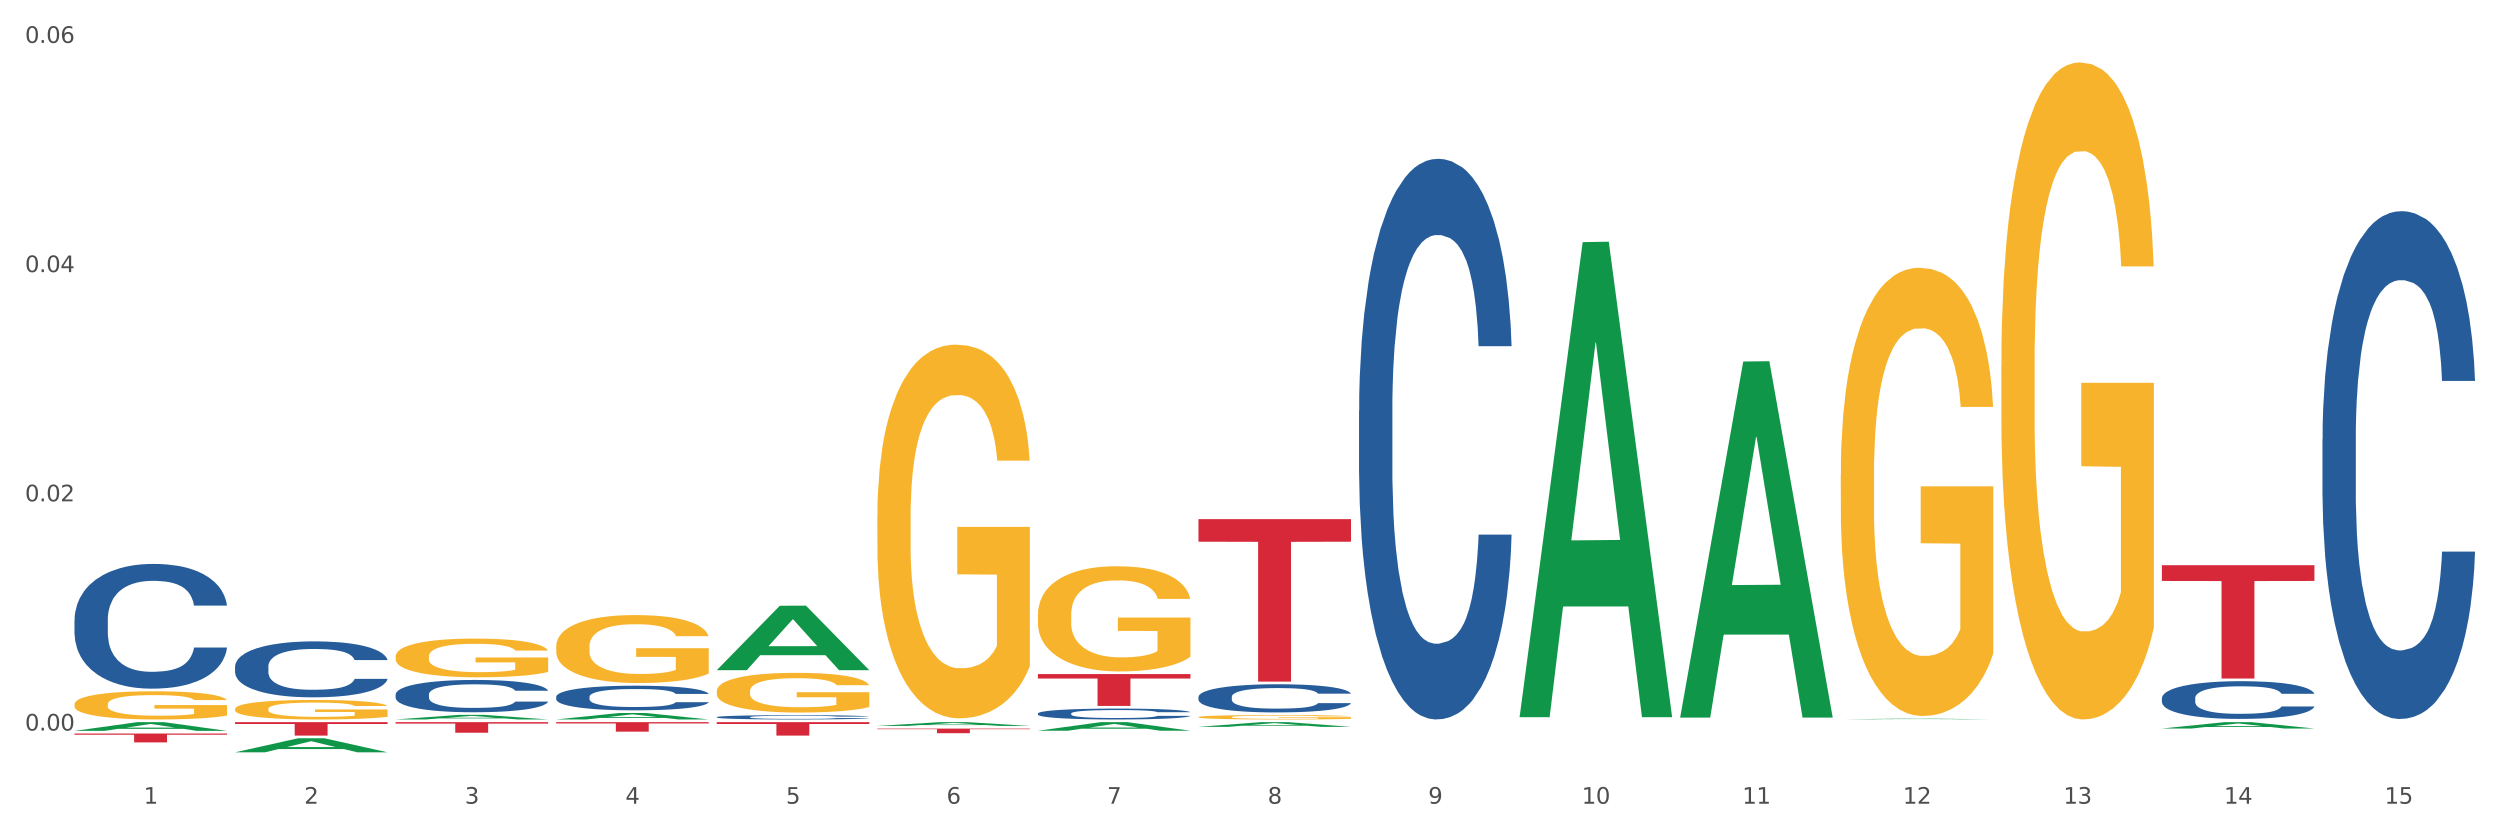 <?xml version="1.0" encoding="utf-8" standalone="no"?>
<!DOCTYPE svg PUBLIC "-//W3C//DTD SVG 1.1//EN"
  "http://www.w3.org/Graphics/SVG/1.1/DTD/svg11.dtd">
<svg xmlns:xlink="http://www.w3.org/1999/xlink" width="1080pt" height="360pt" viewBox="0 0 1080 360" xmlns="http://www.w3.org/2000/svg" version="1.1">
 <rect x="0" y="0" width="1080" height="360" fill="#333333" stroke="none"/>
 <defs>
  <style type="text/css">*{stroke-linejoin: round; stroke-linecap: butt}</style>
 </defs>
 <g id="figure_1">
  <g id="patch_1">
   <path d="M 0 360 
L 1080 360 
L 1080 0 
L 0 0 
z
" style="fill: #ffffff; stroke: #ffffff; stroke-linejoin: miter"/>
  </g>
  <g id="axes_1">
   <g id="matplotlib.axis_1">
    <g id="xtick_1">
     <g id="text_1">
      <!-- 1 -->
      <g style="fill: #4d4d4d" transform="translate(62.07 347.204) scale(0.096 -0.096)">
       <defs>
        <path id="DejaVuSans-31" d="M 794 531 
L 1825 531 
L 1825 4091 
L 703 3866 
L 703 4441 
L 1819 4666 
L 2450 4666 
L 2450 531 
L 3481 531 
L 3481 0 
L 794 0 
L 794 531 
z
" transform="scale(0.016)"/>
       </defs>
       <use xlink:href="#DejaVuSans-31"/>
      </g>
     </g>
    </g>
    <g id="xtick_2">
     <g id="text_2">
      <!-- 2 -->
      <g style="fill: #4d4d4d" transform="translate(131.436 347.204) scale(0.096 -0.096)">
       <defs>
        <path id="DejaVuSans-32" d="M 1228 531 
L 3431 531 
L 3431 0 
L 469 0 
L 469 531 
Q 828 903 1448 1529 
Q 2069 2156 2228 2338 
Q 2531 2678 2651 2914 
Q 2772 3150 2772 3378 
Q 2772 3750 2511 3984 
Q 2250 4219 1831 4219 
Q 1534 4219 1204 4116 
Q 875 4013 500 3803 
L 500 4441 
Q 881 4594 1212 4672 
Q 1544 4750 1819 4750 
Q 2544 4750 2975 4387 
Q 3406 4025 3406 3419 
Q 3406 3131 3298 2873 
Q 3191 2616 2906 2266 
Q 2828 2175 2409 1742 
Q 1991 1309 1228 531 
z
" transform="scale(0.016)"/>
       </defs>
       <use xlink:href="#DejaVuSans-32"/>
      </g>
     </g>
    </g>
    <g id="xtick_3">
     <g id="text_3">
      <!-- 3 -->
      <g style="fill: #4d4d4d" transform="translate(200.802 347.204) scale(0.096 -0.096)">
       <defs>
        <path id="DejaVuSans-33" d="M 2597 2516 
Q 3050 2419 3304 2112 
Q 3559 1806 3559 1356 
Q 3559 666 3084 287 
Q 2609 -91 1734 -91 
Q 1441 -91 1130 -33 
Q 819 25 488 141 
L 488 750 
Q 750 597 1062 519 
Q 1375 441 1716 441 
Q 2309 441 2620 675 
Q 2931 909 2931 1356 
Q 2931 1769 2642 2001 
Q 2353 2234 1838 2234 
L 1294 2234 
L 1294 2753 
L 1863 2753 
Q 2328 2753 2575 2939 
Q 2822 3125 2822 3475 
Q 2822 3834 2567 4026 
Q 2313 4219 1838 4219 
Q 1578 4219 1281 4162 
Q 984 4106 628 3988 
L 628 4550 
Q 988 4650 1302 4700 
Q 1616 4750 1894 4750 
Q 2613 4750 3031 4423 
Q 3450 4097 3450 3541 
Q 3450 3153 3228 2886 
Q 3006 2619 2597 2516 
z
" transform="scale(0.016)"/>
       </defs>
       <use xlink:href="#DejaVuSans-33"/>
      </g>
     </g>
    </g>
    <g id="xtick_4">
     <g id="text_4">
      <!-- 4 -->
      <g style="fill: #4d4d4d" transform="translate(270.169 347.204) scale(0.096 -0.096)">
       <defs>
        <path id="DejaVuSans-34" d="M 2419 4116 
L 825 1625 
L 2419 1625 
L 2419 4116 
z
M 2253 4666 
L 3047 4666 
L 3047 1625 
L 3713 1625 
L 3713 1100 
L 3047 1100 
L 3047 0 
L 2419 0 
L 2419 1100 
L 313 1100 
L 313 1709 
L 2253 4666 
z
" transform="scale(0.016)"/>
       </defs>
       <use xlink:href="#DejaVuSans-34"/>
      </g>
     </g>
    </g>
    <g id="xtick_5">
     <g id="text_5">
      <!-- 5 -->
      <g style="fill: #4d4d4d" transform="translate(339.535 347.204) scale(0.096 -0.096)">
       <defs>
        <path id="DejaVuSans-35" d="M 691 4666 
L 3169 4666 
L 3169 4134 
L 1269 4134 
L 1269 2991 
Q 1406 3038 1543 3061 
Q 1681 3084 1819 3084 
Q 2600 3084 3056 2656 
Q 3513 2228 3513 1497 
Q 3513 744 3044 326 
Q 2575 -91 1722 -91 
Q 1428 -91 1123 -41 
Q 819 9 494 109 
L 494 744 
Q 775 591 1075 516 
Q 1375 441 1709 441 
Q 2250 441 2565 725 
Q 2881 1009 2881 1497 
Q 2881 1984 2565 2268 
Q 2250 2553 1709 2553 
Q 1456 2553 1204 2497 
Q 953 2441 691 2322 
L 691 4666 
z
" transform="scale(0.016)"/>
       </defs>
       <use xlink:href="#DejaVuSans-35"/>
      </g>
     </g>
    </g>
    <g id="xtick_6">
     <g id="text_6">
      <!-- 6 -->
      <g style="fill: #4d4d4d" transform="translate(408.901 347.204) scale(0.096 -0.096)">
       <defs>
        <path id="DejaVuSans-36" d="M 2113 2584 
Q 1688 2584 1439 2293 
Q 1191 2003 1191 1497 
Q 1191 994 1439 701 
Q 1688 409 2113 409 
Q 2538 409 2786 701 
Q 3034 994 3034 1497 
Q 3034 2003 2786 2293 
Q 2538 2584 2113 2584 
z
M 3366 4563 
L 3366 3988 
Q 3128 4100 2886 4159 
Q 2644 4219 2406 4219 
Q 1781 4219 1451 3797 
Q 1122 3375 1075 2522 
Q 1259 2794 1537 2939 
Q 1816 3084 2150 3084 
Q 2853 3084 3261 2657 
Q 3669 2231 3669 1497 
Q 3669 778 3244 343 
Q 2819 -91 2113 -91 
Q 1303 -91 875 529 
Q 447 1150 447 2328 
Q 447 3434 972 4092 
Q 1497 4750 2381 4750 
Q 2619 4750 2861 4703 
Q 3103 4656 3366 4563 
z
" transform="scale(0.016)"/>
       </defs>
       <use xlink:href="#DejaVuSans-36"/>
      </g>
     </g>
    </g>
    <g id="xtick_7">
     <g id="text_7">
      <!-- 7 -->
      <g style="fill: #4d4d4d" transform="translate(478.267 347.204) scale(0.096 -0.096)">
       <defs>
        <path id="DejaVuSans-37" d="M 525 4666 
L 3525 4666 
L 3525 4397 
L 1831 0 
L 1172 0 
L 2766 4134 
L 525 4134 
L 525 4666 
z
" transform="scale(0.016)"/>
       </defs>
       <use xlink:href="#DejaVuSans-37"/>
      </g>
     </g>
    </g>
    <g id="xtick_8">
     <g id="text_8">
      <!-- 8 -->
      <g style="fill: #4d4d4d" transform="translate(547.634 347.204) scale(0.096 -0.096)">
       <defs>
        <path id="DejaVuSans-38" d="M 2034 2216 
Q 1584 2216 1326 1975 
Q 1069 1734 1069 1313 
Q 1069 891 1326 650 
Q 1584 409 2034 409 
Q 2484 409 2743 651 
Q 3003 894 3003 1313 
Q 3003 1734 2745 1975 
Q 2488 2216 2034 2216 
z
M 1403 2484 
Q 997 2584 770 2862 
Q 544 3141 544 3541 
Q 544 4100 942 4425 
Q 1341 4750 2034 4750 
Q 2731 4750 3128 4425 
Q 3525 4100 3525 3541 
Q 3525 3141 3298 2862 
Q 3072 2584 2669 2484 
Q 3125 2378 3379 2068 
Q 3634 1759 3634 1313 
Q 3634 634 3220 271 
Q 2806 -91 2034 -91 
Q 1263 -91 848 271 
Q 434 634 434 1313 
Q 434 1759 690 2068 
Q 947 2378 1403 2484 
z
M 1172 3481 
Q 1172 3119 1398 2916 
Q 1625 2713 2034 2713 
Q 2441 2713 2670 2916 
Q 2900 3119 2900 3481 
Q 2900 3844 2670 4047 
Q 2441 4250 2034 4250 
Q 1625 4250 1398 4047 
Q 1172 3844 1172 3481 
z
" transform="scale(0.016)"/>
       </defs>
       <use xlink:href="#DejaVuSans-38"/>
      </g>
     </g>
    </g>
    <g id="xtick_9">
     <g id="text_9">
      <!-- 9 -->
      <g style="fill: #4d4d4d" transform="translate(617 347.204) scale(0.096 -0.096)">
       <defs>
        <path id="DejaVuSans-39" d="M 703 97 
L 703 672 
Q 941 559 1184 500 
Q 1428 441 1663 441 
Q 2288 441 2617 861 
Q 2947 1281 2994 2138 
Q 2813 1869 2534 1725 
Q 2256 1581 1919 1581 
Q 1219 1581 811 2004 
Q 403 2428 403 3163 
Q 403 3881 828 4315 
Q 1253 4750 1959 4750 
Q 2769 4750 3195 4129 
Q 3622 3509 3622 2328 
Q 3622 1225 3098 567 
Q 2575 -91 1691 -91 
Q 1453 -91 1209 -44 
Q 966 3 703 97 
z
M 1959 2075 
Q 2384 2075 2632 2365 
Q 2881 2656 2881 3163 
Q 2881 3666 2632 3958 
Q 2384 4250 1959 4250 
Q 1534 4250 1286 3958 
Q 1038 3666 1038 3163 
Q 1038 2656 1286 2365 
Q 1534 2075 1959 2075 
z
" transform="scale(0.016)"/>
       </defs>
       <use xlink:href="#DejaVuSans-39"/>
      </g>
     </g>
    </g>
    <g id="xtick_10">
     <g id="text_10">
      <!-- 10 -->
      <g style="fill: #4d4d4d" transform="translate(683.312 347.204) scale(0.096 -0.096)">
       <defs>
        <path id="DejaVuSans-30" d="M 2034 4250 
Q 1547 4250 1301 3770 
Q 1056 3291 1056 2328 
Q 1056 1369 1301 889 
Q 1547 409 2034 409 
Q 2525 409 2770 889 
Q 3016 1369 3016 2328 
Q 3016 3291 2770 3770 
Q 2525 4250 2034 4250 
z
M 2034 4750 
Q 2819 4750 3233 4129 
Q 3647 3509 3647 2328 
Q 3647 1150 3233 529 
Q 2819 -91 2034 -91 
Q 1250 -91 836 529 
Q 422 1150 422 2328 
Q 422 3509 836 4129 
Q 1250 4750 2034 4750 
z
" transform="scale(0.016)"/>
       </defs>
       <use xlink:href="#DejaVuSans-31"/>
       <use xlink:href="#DejaVuSans-30" transform="translate(63.623 0)"/>
      </g>
     </g>
    </g>
    <g id="xtick_11">
     <g id="text_11">
      <!-- 11 -->
      <g style="fill: #4d4d4d" transform="translate(752.678 347.204) scale(0.096 -0.096)">
       <use xlink:href="#DejaVuSans-31"/>
       <use xlink:href="#DejaVuSans-31" transform="translate(63.623 0)"/>
      </g>
     </g>
    </g>
    <g id="xtick_12">
     <g id="text_12">
      <!-- 12 -->
      <g style="fill: #4d4d4d" transform="translate(822.044 347.204) scale(0.096 -0.096)">
       <use xlink:href="#DejaVuSans-31"/>
       <use xlink:href="#DejaVuSans-32" transform="translate(63.623 0)"/>
      </g>
     </g>
    </g>
    <g id="xtick_13">
     <g id="text_13">
      <!-- 13 -->
      <g style="fill: #4d4d4d" transform="translate(891.411 347.204) scale(0.096 -0.096)">
       <use xlink:href="#DejaVuSans-31"/>
       <use xlink:href="#DejaVuSans-33" transform="translate(63.623 0)"/>
      </g>
     </g>
    </g>
    <g id="xtick_14">
     <g id="text_14">
      <!-- 14 -->
      <g style="fill: #4d4d4d" transform="translate(960.777 347.204) scale(0.096 -0.096)">
       <use xlink:href="#DejaVuSans-31"/>
       <use xlink:href="#DejaVuSans-34" transform="translate(63.623 0)"/>
      </g>
     </g>
    </g>
    <g id="xtick_15">
     <g id="text_15">
      <!-- 15 -->
      <g style="fill: #4d4d4d" transform="translate(1030.143 347.204) scale(0.096 -0.096)">
       <use xlink:href="#DejaVuSans-31"/>
       <use xlink:href="#DejaVuSans-35" transform="translate(63.623 0)"/>
      </g>
     </g>
    </g>
    <g id="xtick_16"/>
    <g id="xtick_17"/>
    <g id="xtick_18"/>
    <g id="xtick_19"/>
    <g id="xtick_20"/>
    <g id="xtick_21"/>
    <g id="xtick_22"/>
    <g id="xtick_23"/>
    <g id="xtick_24"/>
    <g id="xtick_25"/>
    <g id="xtick_26"/>
    <g id="xtick_27"/>
    <g id="xtick_28"/>
    <g id="xtick_29"/>
   </g>
   <g id="matplotlib.axis_2">
    <g id="ytick_1">
     <g id="text_16">
      <!-- 0.00 -->
      <g style="fill: #4d4d4d" transform="translate(10.8 315.597) scale(0.096 -0.096)">
       <defs>
        <path id="DejaVuSans-2e" d="M 684 794 
L 1344 794 
L 1344 0 
L 684 0 
L 684 794 
z
" transform="scale(0.016)"/>
       </defs>
       <use xlink:href="#DejaVuSans-30"/>
       <use xlink:href="#DejaVuSans-2e" transform="translate(63.623 0)"/>
       <use xlink:href="#DejaVuSans-30" transform="translate(95.41 0)"/>
       <use xlink:href="#DejaVuSans-30" transform="translate(159.033 0)"/>
      </g>
     </g>
    </g>
    <g id="ytick_2">
     <g id="text_17">
      <!-- 0.02 -->
      <g style="fill: #4d4d4d" transform="translate(10.8 216.575) scale(0.096 -0.096)">
       <use xlink:href="#DejaVuSans-30"/>
       <use xlink:href="#DejaVuSans-2e" transform="translate(63.623 0)"/>
       <use xlink:href="#DejaVuSans-30" transform="translate(95.41 0)"/>
       <use xlink:href="#DejaVuSans-32" transform="translate(159.033 0)"/>
      </g>
     </g>
    </g>
    <g id="ytick_3">
     <g id="text_18">
      <!-- 0.04 -->
      <g style="fill: #4d4d4d" transform="translate(10.8 117.554) scale(0.096 -0.096)">
       <use xlink:href="#DejaVuSans-30"/>
       <use xlink:href="#DejaVuSans-2e" transform="translate(63.623 0)"/>
       <use xlink:href="#DejaVuSans-30" transform="translate(95.41 0)"/>
       <use xlink:href="#DejaVuSans-34" transform="translate(159.033 0)"/>
      </g>
     </g>
    </g>
    <g id="ytick_4">
     <g id="text_19">
      <!-- 0.06 -->
      <g style="fill: #4d4d4d" transform="translate(10.8 18.533) scale(0.096 -0.096)">
       <use xlink:href="#DejaVuSans-30"/>
       <use xlink:href="#DejaVuSans-2e" transform="translate(63.623 0)"/>
       <use xlink:href="#DejaVuSans-30" transform="translate(95.41 0)"/>
       <use xlink:href="#DejaVuSans-36" transform="translate(159.033 0)"/>
      </g>
     </g>
    </g>
    <g id="ytick_5"/>
    <g id="ytick_6"/>
    <g id="ytick_7"/>
   </g>
   <g id="PolyCollection_1">
    <path d="M 32.175 315.733 
L 32.243 315.73 
L 59.417 311.953 
L 70.695 311.949 
L 98.073 315.741 
L 85.029 315.741 
L 79.119 314.858 
L 51.061 314.858 
L 50.857 314.872 
L 45.151 315.741 
L 32.175 315.741 
L 32.175 315.733 
L 54.594 314.331 
L 75.586 314.327 
L 65.192 312.757 
L 65.056 312.75 
L 64.92 312.761 
L 54.526 314.327 
L 54.594 314.331 
L 32.175 315.733 
z
" clip-path="url(#pa1ca9969cf)" style="fill: #109648"/>
    <path d="M 448.372 291.207 
L 514.27 291.207 
L 514.27 293.12 
L 488.348 293.133 
L 488.348 304.972 
L 474.138 304.972 
L 474.138 293.133 
L 448.372 293.12 
L 448.372 291.22 
L 448.372 291.207 
z
" clip-path="url(#pa1ca9969cf)" style="fill: #d62839"/>
    <path d="M 379.006 314.742 
L 444.904 314.742 
L 444.904 315.02 
L 418.982 315.022 
L 418.982 316.743 
L 404.772 316.743 
L 404.772 315.022 
L 379.006 315.02 
L 379.006 314.743 
L 379.006 314.742 
z
" clip-path="url(#pa1ca9969cf)" style="fill: #d62839"/>
    <path d="M 309.64 311.949 
L 375.538 311.949 
L 375.538 312.76 
L 349.616 312.766 
L 349.616 317.784 
L 335.406 317.784 
L 335.406 312.766 
L 309.64 312.76 
L 309.64 311.955 
L 309.64 311.949 
z
" clip-path="url(#pa1ca9969cf)" style="fill: #d62839"/>
    <path d="M 240.274 311.949 
L 306.172 311.949 
L 306.172 312.525 
L 280.25 312.529 
L 280.25 316.09 
L 266.039 316.09 
L 266.039 312.529 
L 240.274 312.525 
L 240.274 311.953 
L 240.274 311.949 
z
" clip-path="url(#pa1ca9969cf)" style="fill: #d62839"/>
    <path d="M 32.175 304.265 
L 32.253 304.253 
L 32.253 303.853 
L 32.408 303.509 
L 33.186 302.676 
L 34.353 301.987 
L 35.209 301.62 
L 36.065 301.32 
L 37.076 301.02 
L 38.321 300.709 
L 40.578 300.253 
L 41.978 300.02 
L 43.69 299.775 
L 46.802 299.42 
L 49.058 299.22 
L 51.392 299.053 
L 55.204 298.853 
L 57.694 298.764 
L 60.339 298.698 
L 63.529 298.653 
L 65.941 298.642 
L 71.231 298.675 
L 75.744 298.775 
L 77.922 298.853 
L 80.723 298.986 
L 82.201 299.075 
L 84.613 299.253 
L 87.103 299.487 
L 88.815 299.687 
L 91.382 300.064 
L 93.327 300.442 
L 95.116 300.909 
L 96.05 301.231 
L 96.75 301.531 
L 97.373 301.876 
L 97.995 302.42 
L 83.991 302.42 
L 83.446 302.031 
L 82.59 301.664 
L 81.346 301.309 
L 80.256 301.087 
L 78.389 300.809 
L 76.677 300.631 
L 74.888 300.498 
L 72.71 300.387 
L 70.998 300.331 
L 68.586 300.287 
L 63.84 300.298 
L 60.65 300.387 
L 58.472 300.498 
L 57.071 300.598 
L 55.827 300.709 
L 54.426 300.864 
L 52.792 301.098 
L 51.625 301.309 
L 50.458 301.576 
L 49.525 301.842 
L 48.669 302.153 
L 47.969 302.487 
L 47.424 302.831 
L 46.957 303.253 
L 46.568 303.953 
L 46.568 305.476 
L 46.724 305.82 
L 47.113 306.276 
L 47.58 306.62 
L 48.358 307.031 
L 49.058 307.309 
L 50.381 307.709 
L 51.859 308.043 
L 53.026 308.254 
L 54.193 308.431 
L 56.216 308.676 
L 58.472 308.876 
L 60.417 308.998 
L 63.062 309.109 
L 64.852 309.154 
L 66.408 309.176 
L 70.22 309.176 
L 72.943 309.143 
L 75.977 309.065 
L 78.311 308.965 
L 80.256 308.843 
L 82.435 308.643 
L 83.835 308.454 
L 83.835 306.131 
L 66.719 306.12 
L 66.719 304.576 
L 98.073 304.576 
L 98.073 309.109 
L 96.75 309.343 
L 95.272 309.554 
L 93.716 309.743 
L 91.382 309.976 
L 88.581 310.198 
L 86.091 310.354 
L 83.446 310.487 
L 80.334 310.609 
L 76.288 310.721 
L 73.799 310.765 
L 70.687 310.798 
L 67.03 310.809 
L 63.84 310.787 
L 60.728 310.732 
L 57.461 310.632 
L 54.271 310.487 
L 51.859 310.343 
L 49.447 310.165 
L 46.879 309.932 
L 44.857 309.709 
L 43.301 309.509 
L 41.589 309.254 
L 39.722 308.92 
L 38.321 308.62 
L 37.076 308.309 
L 35.754 307.909 
L 34.82 307.565 
L 33.887 307.131 
L 33.342 306.809 
L 32.72 306.309 
L 32.253 305.609 
L 32.175 304.265 
z
" clip-path="url(#pa1ca9969cf)" style="fill: #f7b32b"/>
    <path d="M 101.541 311.949 
L 167.439 311.949 
L 167.439 312.759 
L 141.517 312.765 
L 141.517 317.778 
L 127.307 317.778 
L 127.307 312.765 
L 101.541 312.759 
L 101.541 311.955 
L 101.541 311.949 
z
" clip-path="url(#pa1ca9969cf)" style="fill: #d62839"/>
    <path d="M 32.175 316.881 
L 98.073 316.881 
L 98.073 317.414 
L 72.151 317.417 
L 72.151 320.717 
L 57.941 320.717 
L 57.941 317.417 
L 32.175 317.414 
L 32.175 316.884 
L 32.175 316.881 
z
" clip-path="url(#pa1ca9969cf)" style="fill: #d62839"/>
    <path d="M 32.175 267.824 
L 32.253 267.775 
L 32.253 266.397 
L 32.487 264.526 
L 33.343 261.081 
L 34.434 258.473 
L 36.303 255.421 
L 37.316 254.142 
L 38.64 252.714 
L 41.366 250.401 
L 44.482 248.432 
L 46.663 247.35 
L 48.299 246.66 
L 51.96 245.43 
L 54.063 244.889 
L 56.244 244.446 
L 58.114 244.15 
L 61.229 243.806 
L 63.722 243.658 
L 66.604 243.609 
L 69.019 243.658 
L 72.212 243.855 
L 76.886 244.446 
L 78.677 244.79 
L 81.092 245.381 
L 83.585 246.168 
L 85.61 246.956 
L 87.947 248.088 
L 90.361 249.564 
L 92.698 251.435 
L 94.334 253.157 
L 95.658 254.978 
L 96.827 257.193 
L 97.683 259.605 
L 98.073 261.623 
L 83.818 261.623 
L 83.429 259.802 
L 82.65 257.833 
L 81.871 256.504 
L 81.014 255.421 
L 79.69 254.191 
L 78.522 253.403 
L 76.574 252.468 
L 74.783 251.878 
L 73.303 251.533 
L 71.511 251.238 
L 67.694 250.942 
L 64.968 250.942 
L 63.255 251.041 
L 61.151 251.287 
L 59.36 251.631 
L 57.257 252.222 
L 55.621 252.862 
L 53.985 253.699 
L 53.05 254.289 
L 51.648 255.372 
L 50.714 256.258 
L 49.467 257.784 
L 48.766 258.866 
L 47.52 261.672 
L 46.975 263.739 
L 46.741 265.166 
L 46.585 266.741 
L 46.585 274.419 
L 47.053 277.864 
L 47.442 279.341 
L 48.065 281.014 
L 49.234 283.18 
L 50.947 285.296 
L 52.739 286.822 
L 54.219 287.757 
L 55.621 288.446 
L 57.023 288.987 
L 58.737 289.48 
L 60.139 289.775 
L 62.242 290.07 
L 64.734 290.218 
L 66.682 290.218 
L 70.654 289.972 
L 72.446 289.726 
L 74.16 289.381 
L 76.029 288.84 
L 77.509 288.249 
L 78.366 287.806 
L 79.768 286.871 
L 80.858 285.887 
L 81.793 284.755 
L 82.416 283.77 
L 83.117 282.294 
L 83.663 280.62 
L 83.818 279.735 
L 98.073 279.735 
L 97.761 281.506 
L 97.216 283.229 
L 96.126 285.542 
L 95.269 286.871 
L 93.945 288.495 
L 92.542 289.873 
L 90.595 291.399 
L 88.804 292.531 
L 86.934 293.515 
L 84.909 294.401 
L 81.248 295.632 
L 79.924 295.976 
L 77.12 296.567 
L 74.939 296.911 
L 71.745 297.256 
L 68.473 297.453 
L 65.046 297.502 
L 62.008 297.404 
L 58.659 297.108 
L 56.556 296.813 
L 54.219 296.37 
L 51.493 295.681 
L 48.922 294.844 
L 46.507 293.86 
L 44.248 292.728 
L 42.145 291.448 
L 39.419 289.332 
L 37.394 287.265 
L 35.914 285.345 
L 34.901 283.721 
L 33.889 281.654 
L 33.343 280.227 
L 32.487 276.782 
L 32.175 273.582 
L 32.175 267.824 
z
" clip-path="url(#pa1ca9969cf)" style="fill: #255c99"/>
    <path d="M 101.541 287.937 
L 101.619 287.915 
L 101.619 287.297 
L 101.853 286.459 
L 102.71 284.914 
L 103.8 283.744 
L 105.67 282.376 
L 106.682 281.802 
L 108.006 281.162 
L 110.733 280.125 
L 113.848 279.242 
L 116.029 278.757 
L 117.665 278.448 
L 121.326 277.896 
L 123.429 277.653 
L 125.61 277.454 
L 127.48 277.322 
L 130.595 277.168 
L 133.088 277.101 
L 135.97 277.079 
L 138.385 277.101 
L 141.578 277.19 
L 146.252 277.454 
L 148.044 277.609 
L 150.458 277.874 
L 152.951 278.227 
L 154.976 278.58 
L 157.313 279.088 
L 159.728 279.75 
L 162.064 280.588 
L 163.7 281.361 
L 165.024 282.177 
L 166.193 283.17 
L 167.05 284.252 
L 167.439 285.157 
L 153.185 285.157 
L 152.795 284.34 
L 152.016 283.457 
L 151.237 282.861 
L 150.38 282.376 
L 149.056 281.824 
L 147.888 281.471 
L 145.941 281.052 
L 144.149 280.787 
L 142.669 280.632 
L 140.877 280.5 
L 137.061 280.368 
L 134.334 280.368 
L 132.621 280.412 
L 130.518 280.522 
L 128.726 280.677 
L 126.623 280.941 
L 124.987 281.228 
L 123.351 281.603 
L 122.417 281.868 
L 121.015 282.354 
L 120.08 282.751 
L 118.834 283.435 
L 118.133 283.921 
L 116.886 285.179 
L 116.341 286.106 
L 116.107 286.746 
L 115.952 287.452 
L 115.952 290.894 
L 116.419 292.439 
L 116.808 293.101 
L 117.431 293.852 
L 118.6 294.823 
L 120.314 295.772 
L 122.105 296.456 
L 123.585 296.875 
L 124.987 297.184 
L 126.389 297.427 
L 128.103 297.648 
L 129.505 297.78 
L 131.608 297.912 
L 134.101 297.979 
L 136.048 297.979 
L 140.021 297.868 
L 141.812 297.758 
L 143.526 297.603 
L 145.395 297.361 
L 146.875 297.096 
L 147.732 296.897 
L 149.134 296.478 
L 150.225 296.037 
L 151.159 295.529 
L 151.783 295.088 
L 152.484 294.426 
L 153.029 293.675 
L 153.185 293.278 
L 167.439 293.278 
L 167.128 294.072 
L 166.582 294.845 
L 165.492 295.882 
L 164.635 296.478 
L 163.311 297.206 
L 161.909 297.824 
L 159.961 298.508 
L 158.17 299.016 
L 156.3 299.457 
L 154.275 299.855 
L 150.614 300.406 
L 149.29 300.561 
L 146.486 300.826 
L 144.305 300.98 
L 141.111 301.135 
L 137.84 301.223 
L 134.412 301.245 
L 131.374 301.201 
L 128.025 301.068 
L 125.922 300.936 
L 123.585 300.737 
L 120.859 300.428 
L 118.288 300.053 
L 115.874 299.612 
L 113.615 299.104 
L 111.512 298.53 
L 108.785 297.581 
L 106.76 296.655 
L 105.28 295.794 
L 104.267 295.066 
L 103.255 294.139 
L 102.71 293.499 
L 101.853 291.954 
L 101.541 290.519 
L 101.541 287.937 
z
" clip-path="url(#pa1ca9969cf)" style="fill: #255c99"/>
    <path d="M 170.907 300.009 
L 170.985 299.996 
L 170.985 299.639 
L 171.219 299.155 
L 172.076 298.263 
L 173.166 297.588 
L 175.036 296.797 
L 176.048 296.466 
L 177.373 296.097 
L 180.099 295.498 
L 183.215 294.988 
L 185.396 294.707 
L 187.031 294.529 
L 190.692 294.21 
L 192.796 294.07 
L 194.977 293.955 
L 196.846 293.879 
L 199.962 293.79 
L 202.454 293.752 
L 205.336 293.739 
L 207.751 293.752 
L 210.945 293.803 
L 215.618 293.955 
L 217.41 294.045 
L 219.825 294.198 
L 222.317 294.402 
L 224.342 294.605 
L 226.679 294.899 
L 229.094 295.281 
L 231.431 295.765 
L 233.066 296.211 
L 234.391 296.683 
L 235.559 297.256 
L 236.416 297.881 
L 236.805 298.403 
L 222.551 298.403 
L 222.161 297.932 
L 221.382 297.422 
L 220.604 297.078 
L 219.747 296.797 
L 218.422 296.479 
L 217.254 296.275 
L 215.307 296.033 
L 213.515 295.88 
L 212.035 295.791 
L 210.244 295.714 
L 206.427 295.638 
L 203.701 295.638 
L 201.987 295.663 
L 199.884 295.727 
L 198.092 295.816 
L 195.989 295.969 
L 194.353 296.135 
L 192.718 296.351 
L 191.783 296.504 
L 190.381 296.785 
L 189.446 297.014 
L 188.2 297.409 
L 187.499 297.69 
L 186.252 298.416 
L 185.707 298.951 
L 185.474 299.321 
L 185.318 299.729 
L 185.318 301.717 
L 185.785 302.609 
L 186.175 302.991 
L 186.798 303.425 
L 187.966 303.985 
L 189.68 304.533 
L 191.471 304.928 
L 192.951 305.17 
L 194.353 305.349 
L 195.755 305.489 
L 197.469 305.617 
L 198.871 305.693 
L 200.974 305.769 
L 203.467 305.808 
L 205.414 305.808 
L 209.387 305.744 
L 211.178 305.68 
L 212.892 305.591 
L 214.761 305.451 
L 216.241 305.298 
L 217.098 305.183 
L 218.5 304.941 
L 219.591 304.686 
L 220.526 304.393 
L 221.149 304.138 
L 221.85 303.756 
L 222.395 303.323 
L 222.551 303.093 
L 236.805 303.093 
L 236.494 303.552 
L 235.949 303.998 
L 234.858 304.597 
L 234.001 304.941 
L 232.677 305.362 
L 231.275 305.718 
L 229.328 306.114 
L 227.536 306.407 
L 225.667 306.662 
L 223.641 306.891 
L 219.98 307.21 
L 218.656 307.299 
L 215.852 307.452 
L 213.671 307.541 
L 210.477 307.63 
L 207.206 307.681 
L 203.779 307.694 
L 200.741 307.668 
L 197.391 307.592 
L 195.288 307.515 
L 192.951 307.401 
L 190.225 307.222 
L 187.655 307.006 
L 185.24 306.751 
L 182.981 306.458 
L 180.878 306.126 
L 178.152 305.578 
L 176.126 305.043 
L 174.646 304.546 
L 173.634 304.125 
L 172.621 303.59 
L 172.076 303.221 
L 171.219 302.328 
L 170.907 301.5 
L 170.907 300.009 
z
" clip-path="url(#pa1ca9969cf)" style="fill: #255c99"/>
    <path d="M 240.274 301 
L 240.352 300.99 
L 240.352 300.718 
L 240.585 300.349 
L 241.442 299.668 
L 242.533 299.153 
L 244.402 298.55 
L 245.415 298.297 
L 246.739 298.015 
L 249.465 297.558 
L 252.581 297.17 
L 254.762 296.956 
L 256.398 296.82 
L 260.059 296.577 
L 262.162 296.47 
L 264.343 296.382 
L 266.212 296.324 
L 269.328 296.256 
L 271.821 296.227 
L 274.703 296.217 
L 277.117 296.227 
L 280.311 296.265 
L 284.985 296.382 
L 286.776 296.45 
L 289.191 296.567 
L 291.683 296.722 
L 293.709 296.878 
L 296.045 297.102 
L 298.46 297.393 
L 300.797 297.763 
L 302.433 298.103 
L 303.757 298.463 
L 304.925 298.9 
L 305.782 299.376 
L 306.172 299.775 
L 291.917 299.775 
L 291.528 299.415 
L 290.749 299.026 
L 289.97 298.764 
L 289.113 298.55 
L 287.789 298.307 
L 286.62 298.151 
L 284.673 297.967 
L 282.881 297.85 
L 281.401 297.782 
L 279.61 297.724 
L 275.793 297.665 
L 273.067 297.665 
L 271.353 297.685 
L 269.25 297.733 
L 267.458 297.801 
L 265.355 297.918 
L 263.72 298.045 
L 262.084 298.21 
L 261.149 298.326 
L 259.747 298.54 
L 258.812 298.715 
L 257.566 299.017 
L 256.865 299.231 
L 255.619 299.785 
L 255.073 300.193 
L 254.84 300.475 
L 254.684 300.786 
L 254.684 302.303 
L 255.151 302.983 
L 255.541 303.275 
L 256.164 303.606 
L 257.332 304.033 
L 259.046 304.451 
L 260.838 304.753 
L 262.318 304.937 
L 263.72 305.074 
L 265.122 305.18 
L 266.835 305.278 
L 268.237 305.336 
L 270.341 305.394 
L 272.833 305.424 
L 274.78 305.424 
L 278.753 305.375 
L 280.545 305.326 
L 282.258 305.258 
L 284.128 305.151 
L 285.608 305.035 
L 286.465 304.947 
L 287.867 304.762 
L 288.957 304.568 
L 289.892 304.344 
L 290.515 304.15 
L 291.216 303.858 
L 291.761 303.528 
L 291.917 303.353 
L 306.172 303.353 
L 305.86 303.703 
L 305.315 304.043 
L 304.224 304.5 
L 303.367 304.762 
L 302.043 305.083 
L 300.641 305.355 
L 298.694 305.657 
L 296.902 305.88 
L 295.033 306.075 
L 293.008 306.25 
L 289.347 306.493 
L 288.022 306.561 
L 285.218 306.678 
L 283.037 306.746 
L 279.844 306.814 
L 276.572 306.853 
L 273.145 306.862 
L 270.107 306.843 
L 266.757 306.785 
L 264.654 306.726 
L 262.318 306.639 
L 259.591 306.503 
L 257.021 306.337 
L 254.606 306.143 
L 252.347 305.919 
L 250.244 305.667 
L 247.518 305.249 
L 245.493 304.84 
L 244.013 304.461 
L 243 304.14 
L 241.987 303.732 
L 241.442 303.45 
L 240.585 302.769 
L 240.274 302.137 
L 240.274 301 
z
" clip-path="url(#pa1ca9969cf)" style="fill: #255c99"/>
    <path d="M 309.64 309.788 
L 309.718 309.786 
L 309.718 309.739 
L 309.951 309.674 
L 310.808 309.556 
L 311.899 309.466 
L 313.768 309.361 
L 314.781 309.317 
L 316.105 309.268 
L 318.831 309.188 
L 321.947 309.12 
L 324.128 309.083 
L 325.764 309.059 
L 329.425 309.017 
L 331.528 308.998 
L 333.709 308.983 
L 335.578 308.973 
L 338.694 308.961 
L 341.187 308.956 
L 344.069 308.954 
L 346.484 308.956 
L 349.677 308.963 
L 354.351 308.983 
L 356.142 308.995 
L 358.557 309.015 
L 361.05 309.042 
L 363.075 309.07 
L 365.412 309.109 
L 367.826 309.159 
L 370.163 309.224 
L 371.799 309.283 
L 373.123 309.346 
L 374.291 309.422 
L 375.148 309.505 
L 375.538 309.574 
L 361.283 309.574 
L 360.894 309.512 
L 360.115 309.444 
L 359.336 309.398 
L 358.479 309.361 
L 357.155 309.319 
L 355.987 309.292 
L 354.039 309.259 
L 352.248 309.239 
L 350.768 309.227 
L 348.976 309.217 
L 345.159 309.207 
L 342.433 309.207 
L 340.719 309.21 
L 338.616 309.219 
L 336.825 309.231 
L 334.722 309.251 
L 333.086 309.273 
L 331.45 309.302 
L 330.515 309.322 
L 329.113 309.359 
L 328.179 309.39 
L 326.932 309.442 
L 326.231 309.48 
L 324.985 309.576 
L 324.44 309.647 
L 324.206 309.696 
L 324.05 309.751 
L 324.05 310.015 
L 324.518 310.133 
L 324.907 310.184 
L 325.53 310.242 
L 326.699 310.316 
L 328.412 310.389 
L 330.204 310.442 
L 331.684 310.474 
L 333.086 310.498 
L 334.488 310.516 
L 336.202 310.533 
L 337.604 310.543 
L 339.707 310.554 
L 342.199 310.559 
L 344.147 310.559 
L 348.119 310.55 
L 349.911 310.542 
L 351.624 310.53 
L 353.494 310.511 
L 354.974 310.491 
L 355.831 310.476 
L 357.233 310.443 
L 358.323 310.41 
L 359.258 310.371 
L 359.881 310.337 
L 360.582 310.286 
L 361.127 310.228 
L 361.283 310.198 
L 375.538 310.198 
L 375.226 310.259 
L 374.681 310.318 
L 373.59 310.398 
L 372.734 310.443 
L 371.409 310.499 
L 370.007 310.547 
L 368.06 310.599 
L 366.268 310.638 
L 364.399 310.672 
L 362.374 310.703 
L 358.713 310.745 
L 357.389 310.757 
L 354.584 310.777 
L 352.403 310.789 
L 349.21 310.801 
L 345.938 310.808 
L 342.511 310.809 
L 339.473 310.806 
L 336.124 310.796 
L 334.021 310.786 
L 331.684 310.77 
L 328.957 310.747 
L 326.387 310.718 
L 323.972 310.684 
L 321.713 310.645 
L 319.61 310.601 
L 316.884 310.528 
L 314.859 310.457 
L 313.379 310.391 
L 312.366 310.335 
L 311.354 310.264 
L 310.808 310.215 
L 309.951 310.096 
L 309.64 309.986 
L 309.64 309.788 
z
" clip-path="url(#pa1ca9969cf)" style="fill: #255c99"/>
    <path d="M 517.739 224.256 
L 583.636 224.256 
L 583.636 234.012 
L 557.715 234.078 
L 557.715 294.46 
L 543.504 294.46 
L 543.504 234.078 
L 517.739 234.012 
L 517.739 224.322 
L 517.739 224.256 
z
" clip-path="url(#pa1ca9969cf)" style="fill: #d62839"/>
    <path d="M 448.372 308.223 
L 448.45 308.218 
L 448.45 308.098 
L 448.684 307.935 
L 449.541 307.635 
L 450.631 307.408 
L 452.501 307.142 
L 453.513 307.03 
L 454.837 306.906 
L 457.564 306.704 
L 460.679 306.533 
L 462.861 306.438 
L 464.496 306.378 
L 468.157 306.271 
L 470.26 306.224 
L 472.441 306.185 
L 474.311 306.159 
L 477.427 306.129 
L 479.919 306.116 
L 482.801 306.112 
L 485.216 306.116 
L 488.41 306.134 
L 493.083 306.185 
L 494.875 306.215 
L 497.289 306.267 
L 499.782 306.335 
L 501.807 306.404 
L 504.144 306.503 
L 506.559 306.631 
L 508.896 306.794 
L 510.531 306.944 
L 511.856 307.103 
L 513.024 307.296 
L 513.881 307.506 
L 514.27 307.682 
L 500.016 307.682 
L 499.626 307.523 
L 498.847 307.352 
L 498.068 307.236 
L 497.212 307.142 
L 495.887 307.034 
L 494.719 306.966 
L 492.772 306.884 
L 490.98 306.833 
L 489.5 306.803 
L 487.709 306.777 
L 483.892 306.751 
L 481.165 306.751 
L 479.452 306.76 
L 477.349 306.781 
L 475.557 306.811 
L 473.454 306.863 
L 471.818 306.919 
L 470.183 306.992 
L 469.248 307.043 
L 467.846 307.137 
L 466.911 307.215 
L 465.665 307.348 
L 464.964 307.442 
L 463.717 307.686 
L 463.172 307.867 
L 462.938 307.991 
L 462.783 308.128 
L 462.783 308.798 
L 463.25 309.098 
L 463.639 309.226 
L 464.263 309.372 
L 465.431 309.561 
L 467.145 309.746 
L 468.936 309.879 
L 470.416 309.96 
L 471.818 310.02 
L 473.22 310.067 
L 474.934 310.11 
L 476.336 310.136 
L 478.439 310.162 
L 480.932 310.175 
L 482.879 310.175 
L 486.852 310.153 
L 488.643 310.132 
L 490.357 310.102 
L 492.226 310.054 
L 493.706 310.003 
L 494.563 309.964 
L 495.965 309.883 
L 497.056 309.797 
L 497.99 309.698 
L 498.614 309.613 
L 499.315 309.484 
L 499.86 309.338 
L 500.016 309.261 
L 514.27 309.261 
L 513.959 309.415 
L 513.413 309.565 
L 512.323 309.767 
L 511.466 309.883 
L 510.142 310.024 
L 508.74 310.144 
L 506.792 310.277 
L 505.001 310.376 
L 503.131 310.462 
L 501.106 310.539 
L 497.445 310.646 
L 496.121 310.676 
L 493.317 310.728 
L 491.136 310.758 
L 487.942 310.788 
L 484.671 310.805 
L 481.243 310.809 
L 478.206 310.801 
L 474.856 310.775 
L 472.753 310.749 
L 470.416 310.711 
L 467.69 310.651 
L 465.119 310.578 
L 462.705 310.492 
L 460.446 310.393 
L 458.343 310.282 
L 455.616 310.097 
L 453.591 309.917 
L 452.111 309.75 
L 451.099 309.608 
L 450.086 309.428 
L 449.541 309.304 
L 448.684 309.003 
L 448.372 308.725 
L 448.372 308.223 
z
" clip-path="url(#pa1ca9969cf)" style="fill: #255c99"/>
    <path d="M 587.105 177.432 
L 587.183 177.211 
L 587.183 171.017 
L 587.416 162.612 
L 588.273 147.129 
L 589.364 135.406 
L 591.233 121.692 
L 592.246 115.941 
L 593.57 109.527 
L 596.296 99.131 
L 599.412 90.283 
L 601.593 85.417 
L 603.229 82.32 
L 606.89 76.791 
L 608.993 74.357 
L 611.174 72.367 
L 613.043 71.04 
L 616.159 69.491 
L 618.652 68.828 
L 621.534 68.607 
L 623.948 68.828 
L 627.142 69.712 
L 631.816 72.367 
L 633.607 73.915 
L 636.022 76.569 
L 638.514 80.108 
L 640.54 83.647 
L 642.877 88.735 
L 645.291 95.371 
L 647.628 103.776 
L 649.264 111.517 
L 650.588 119.701 
L 651.756 129.655 
L 652.613 140.493 
L 653.003 149.562 
L 638.748 149.562 
L 638.359 141.378 
L 637.58 132.53 
L 636.801 126.558 
L 635.944 121.692 
L 634.62 116.162 
L 633.451 112.623 
L 631.504 108.421 
L 629.713 105.766 
L 628.233 104.218 
L 626.441 102.891 
L 622.624 101.564 
L 619.898 101.564 
L 618.184 102.006 
L 616.081 103.112 
L 614.29 104.66 
L 612.186 107.315 
L 610.551 110.19 
L 608.915 113.95 
L 607.98 116.605 
L 606.578 121.471 
L 605.643 125.452 
L 604.397 132.309 
L 603.696 137.175 
L 602.45 149.783 
L 601.905 159.073 
L 601.671 165.488 
L 601.515 172.566 
L 601.515 207.071 
L 601.982 222.555 
L 602.372 229.19 
L 602.995 236.711 
L 604.163 246.443 
L 605.877 255.954 
L 607.669 262.811 
L 609.149 267.014 
L 610.551 270.11 
L 611.953 272.544 
L 613.666 274.755 
L 615.069 276.083 
L 617.172 277.41 
L 619.664 278.073 
L 621.612 278.073 
L 625.584 276.967 
L 627.376 275.861 
L 629.089 274.313 
L 630.959 271.88 
L 632.439 269.226 
L 633.296 267.235 
L 634.698 263.032 
L 635.788 258.609 
L 636.723 253.521 
L 637.346 249.097 
L 638.047 242.462 
L 638.592 234.941 
L 638.748 230.96 
L 653.003 230.96 
L 652.691 238.923 
L 652.146 246.664 
L 651.055 257.06 
L 650.199 263.032 
L 648.874 270.332 
L 647.472 276.525 
L 645.525 283.382 
L 643.733 288.469 
L 641.864 292.893 
L 639.839 296.874 
L 636.178 302.404 
L 634.853 303.953 
L 632.049 306.607 
L 629.868 308.155 
L 626.675 309.703 
L 623.403 310.588 
L 619.976 310.809 
L 616.938 310.367 
L 613.589 309.04 
L 611.485 307.713 
L 609.149 305.722 
L 606.422 302.625 
L 603.852 298.865 
L 601.437 294.441 
L 599.178 289.354 
L 597.075 283.603 
L 594.349 274.092 
L 592.324 264.802 
L 590.844 256.176 
L 589.831 248.876 
L 588.818 239.586 
L 588.273 233.172 
L 587.416 217.688 
L 587.105 203.311 
L 587.105 177.432 
z
" clip-path="url(#pa1ca9969cf)" style="fill: #255c99"/>
    <path d="M 933.936 301.596 
L 934.014 301.581 
L 934.014 301.165 
L 934.247 300.6 
L 935.104 299.558 
L 936.195 298.77 
L 938.064 297.847 
L 939.077 297.46 
L 940.401 297.029 
L 943.127 296.33 
L 946.243 295.734 
L 948.424 295.407 
L 950.06 295.199 
L 953.721 294.827 
L 955.824 294.663 
L 958.005 294.529 
L 959.874 294.44 
L 962.99 294.336 
L 965.483 294.291 
L 968.365 294.276 
L 970.779 294.291 
L 973.973 294.351 
L 978.647 294.529 
L 980.438 294.633 
L 982.853 294.812 
L 985.346 295.05 
L 987.371 295.288 
L 989.708 295.63 
L 992.122 296.077 
L 994.459 296.642 
L 996.095 297.163 
L 997.419 297.713 
L 998.587 298.383 
L 999.444 299.112 
L 999.834 299.722 
L 985.579 299.722 
L 985.19 299.171 
L 984.411 298.576 
L 983.632 298.174 
L 982.775 297.847 
L 981.451 297.475 
L 980.283 297.237 
L 978.335 296.954 
L 976.544 296.776 
L 975.064 296.672 
L 973.272 296.582 
L 969.455 296.493 
L 966.729 296.493 
L 965.015 296.523 
L 962.912 296.597 
L 961.121 296.701 
L 959.018 296.88 
L 957.382 297.073 
L 955.746 297.326 
L 954.811 297.505 
L 953.409 297.832 
L 952.475 298.1 
L 951.228 298.561 
L 950.527 298.889 
L 949.281 299.737 
L 948.736 300.361 
L 948.502 300.793 
L 948.346 301.269 
L 948.346 303.59 
L 948.814 304.631 
L 949.203 305.078 
L 949.826 305.584 
L 950.995 306.238 
L 952.708 306.878 
L 954.5 307.339 
L 955.98 307.622 
L 957.382 307.83 
L 958.784 307.994 
L 960.498 308.143 
L 961.9 308.232 
L 964.003 308.321 
L 966.495 308.366 
L 968.443 308.366 
L 972.415 308.291 
L 974.207 308.217 
L 975.92 308.113 
L 977.79 307.949 
L 979.27 307.771 
L 980.127 307.637 
L 981.529 307.354 
L 982.619 307.057 
L 983.554 306.714 
L 984.177 306.417 
L 984.878 305.97 
L 985.423 305.465 
L 985.579 305.197 
L 999.834 305.197 
L 999.522 305.732 
L 998.977 306.253 
L 997.886 306.952 
L 997.03 307.354 
L 995.705 307.845 
L 994.303 308.262 
L 992.356 308.723 
L 990.564 309.065 
L 988.695 309.363 
L 986.67 309.63 
L 983.009 310.002 
L 981.685 310.107 
L 978.88 310.285 
L 976.699 310.389 
L 973.506 310.493 
L 970.234 310.553 
L 966.807 310.568 
L 963.769 310.538 
L 960.42 310.449 
L 958.317 310.36 
L 955.98 310.226 
L 953.253 310.017 
L 950.683 309.764 
L 948.268 309.467 
L 946.009 309.125 
L 943.906 308.738 
L 941.18 308.098 
L 939.155 307.473 
L 937.675 306.893 
L 936.662 306.402 
L 935.65 305.777 
L 935.104 305.346 
L 934.247 304.304 
L 933.936 303.337 
L 933.936 301.596 
z
" clip-path="url(#pa1ca9969cf)" style="fill: #255c99"/>
    <path d="M 1003.302 189.796 
L 1003.38 189.595 
L 1003.38 183.985 
L 1003.614 176.372 
L 1004.47 162.347 
L 1005.561 151.728 
L 1007.43 139.306 
L 1008.443 134.096 
L 1009.767 128.286 
L 1012.494 118.869 
L 1015.609 110.855 
L 1017.79 106.447 
L 1019.426 103.642 
L 1023.087 98.633 
L 1025.19 96.429 
L 1027.371 94.626 
L 1029.241 93.424 
L 1032.356 92.021 
L 1034.849 91.42 
L 1037.731 91.22 
L 1040.146 91.42 
L 1043.339 92.222 
L 1048.013 94.626 
L 1049.805 96.028 
L 1052.219 98.433 
L 1054.712 101.638 
L 1056.737 104.844 
L 1059.074 109.452 
L 1061.489 115.463 
L 1063.825 123.077 
L 1065.461 130.089 
L 1066.785 137.502 
L 1067.954 146.518 
L 1068.811 156.336 
L 1069.2 164.551 
L 1054.945 164.551 
L 1054.556 157.137 
L 1053.777 149.123 
L 1052.998 143.713 
L 1052.141 139.306 
L 1050.817 134.297 
L 1049.649 131.091 
L 1047.701 127.284 
L 1045.91 124.88 
L 1044.43 123.477 
L 1042.638 122.275 
L 1038.822 121.073 
L 1036.095 121.073 
L 1034.382 121.474 
L 1032.278 122.476 
L 1030.487 123.878 
L 1028.384 126.282 
L 1026.748 128.887 
L 1025.112 132.293 
L 1024.178 134.697 
L 1022.775 139.105 
L 1021.841 142.712 
L 1020.594 148.923 
L 1019.893 153.331 
L 1018.647 164.751 
L 1018.102 173.166 
L 1017.868 178.976 
L 1017.712 185.388 
L 1017.712 216.644 
L 1018.18 230.669 
L 1018.569 236.679 
L 1019.192 243.492 
L 1020.361 252.307 
L 1022.074 260.923 
L 1023.866 267.134 
L 1025.346 270.94 
L 1026.748 273.745 
L 1028.15 275.949 
L 1029.864 277.953 
L 1031.266 279.155 
L 1033.369 280.357 
L 1035.862 280.958 
L 1037.809 280.958 
L 1041.781 279.957 
L 1043.573 278.955 
L 1045.287 277.552 
L 1047.156 275.348 
L 1048.636 272.944 
L 1049.493 271.141 
L 1050.895 267.334 
L 1051.986 263.327 
L 1052.92 258.719 
L 1053.543 254.712 
L 1054.244 248.701 
L 1054.79 241.889 
L 1054.945 238.282 
L 1069.2 238.282 
L 1068.888 245.495 
L 1068.343 252.508 
L 1067.253 261.924 
L 1066.396 267.334 
L 1065.072 273.946 
L 1063.67 279.556 
L 1061.722 285.767 
L 1059.931 290.375 
L 1058.061 294.382 
L 1056.036 297.989 
L 1052.375 302.998 
L 1051.051 304.4 
L 1048.247 306.804 
L 1046.066 308.207 
L 1042.872 309.609 
L 1039.6 310.411 
L 1036.173 310.611 
L 1033.135 310.211 
L 1029.786 309.008 
L 1027.683 307.806 
L 1025.346 306.003 
L 1022.62 303.198 
L 1020.049 299.792 
L 1017.634 295.785 
L 1015.376 291.177 
L 1013.272 285.967 
L 1010.546 277.352 
L 1008.521 268.937 
L 1007.041 261.123 
L 1006.028 254.511 
L 1005.016 246.096 
L 1004.47 240.286 
L 1003.614 226.261 
L 1003.302 213.238 
L 1003.302 189.796 
z
" clip-path="url(#pa1ca9969cf)" style="fill: #255c99"/>
    <path d="M 864.57 158.123 
L 864.647 157.863 
L 864.647 148.531 
L 864.803 140.495 
L 865.581 121.053 
L 866.748 104.98 
L 867.604 96.426 
L 868.46 89.426 
L 869.471 82.427 
L 870.716 75.169 
L 872.972 64.54 
L 874.373 59.096 
L 876.084 53.393 
L 879.196 45.098 
L 881.453 40.432 
L 883.787 36.543 
L 887.599 31.877 
L 890.089 29.803 
L 892.734 28.248 
L 895.924 27.211 
L 898.336 26.952 
L 903.626 27.73 
L 908.139 30.063 
L 910.317 31.877 
L 913.118 34.988 
L 914.596 37.062 
L 917.008 41.21 
L 919.498 46.653 
L 921.209 51.32 
L 923.777 60.133 
L 925.722 68.947 
L 927.511 79.835 
L 928.445 87.353 
L 929.145 94.352 
L 929.767 102.388 
L 930.39 115.09 
L 916.385 115.09 
L 915.841 106.017 
L 914.985 97.463 
L 913.74 89.167 
L 912.651 83.983 
L 910.784 77.502 
L 909.072 73.354 
L 907.283 70.243 
L 905.104 67.651 
L 903.393 66.355 
L 900.981 65.318 
L 896.235 65.577 
L 893.045 67.651 
L 890.867 70.243 
L 889.466 72.576 
L 888.221 75.169 
L 886.821 78.798 
L 885.187 84.242 
L 884.02 89.167 
L 882.853 95.389 
L 881.919 101.61 
L 881.064 108.869 
L 880.363 116.646 
L 879.819 124.682 
L 879.352 134.533 
L 878.963 150.864 
L 878.963 186.379 
L 879.119 194.415 
L 879.508 205.043 
L 879.974 213.079 
L 880.752 222.671 
L 881.453 229.152 
L 882.775 238.484 
L 884.253 246.261 
L 885.42 251.186 
L 886.587 255.334 
L 888.61 261.037 
L 890.867 265.703 
L 892.812 268.555 
L 895.457 271.147 
L 897.246 272.184 
L 898.802 272.702 
L 902.615 272.702 
L 905.338 271.925 
L 908.372 270.11 
L 910.706 267.777 
L 912.651 264.926 
L 914.829 260.259 
L 916.23 255.853 
L 916.23 201.673 
L 899.114 201.414 
L 899.114 165.381 
L 930.468 165.381 
L 930.468 271.147 
L 929.145 276.591 
L 927.667 281.516 
L 926.111 285.923 
L 923.777 291.367 
L 920.976 296.552 
L 918.486 300.181 
L 915.841 303.292 
L 912.729 306.143 
L 908.683 308.736 
L 906.193 309.772 
L 903.081 310.55 
L 899.425 310.809 
L 896.235 310.291 
L 893.123 308.995 
L 889.855 306.662 
L 886.665 303.292 
L 884.253 299.922 
L 881.842 295.774 
L 879.274 290.33 
L 877.251 285.146 
L 875.695 280.479 
L 873.984 274.517 
L 872.116 266.74 
L 870.716 259.741 
L 869.471 252.483 
L 868.149 243.15 
L 867.215 235.114 
L 866.281 225.004 
L 865.737 217.486 
L 865.114 205.821 
L 864.647 189.489 
L 864.57 158.123 
z
" clip-path="url(#pa1ca9969cf)" style="fill: #f7b32b"/>
    <path d="M 795.203 205.153 
L 795.281 204.976 
L 795.281 198.611 
L 795.437 193.129 
L 796.215 179.866 
L 797.382 168.903 
L 798.238 163.068 
L 799.094 158.293 
L 800.105 153.519 
L 801.35 148.567 
L 803.606 141.317 
L 805.006 137.604 
L 806.718 133.714 
L 809.83 128.055 
L 812.086 124.872 
L 814.42 122.22 
L 818.233 119.037 
L 820.722 117.622 
L 823.368 116.561 
L 826.557 115.854 
L 828.969 115.677 
L 834.26 116.207 
L 838.772 117.799 
L 840.951 119.037 
L 843.752 121.159 
L 845.23 122.573 
L 847.642 125.403 
L 850.131 129.116 
L 851.843 132.299 
L 854.41 138.311 
L 856.355 144.323 
L 858.145 151.75 
L 859.078 156.878 
L 859.779 161.653 
L 860.401 167.135 
L 861.024 175.799 
L 847.019 175.799 
L 846.475 169.61 
L 845.619 163.775 
L 844.374 158.116 
L 843.285 154.58 
L 841.418 150.159 
L 839.706 147.33 
L 837.916 145.208 
L 835.738 143.439 
L 834.026 142.555 
L 831.615 141.848 
L 826.869 142.025 
L 823.679 143.439 
L 821.5 145.208 
L 820.1 146.799 
L 818.855 148.567 
L 817.455 151.043 
L 815.821 154.757 
L 814.654 158.116 
L 813.487 162.36 
L 812.553 166.604 
L 811.697 171.555 
L 810.997 176.86 
L 810.453 182.342 
L 809.986 189.062 
L 809.597 200.202 
L 809.597 224.428 
L 809.752 229.91 
L 810.141 237.16 
L 810.608 242.641 
L 811.386 249.184 
L 812.086 253.605 
L 813.409 259.971 
L 814.887 265.276 
L 816.054 268.636 
L 817.221 271.465 
L 819.244 275.355 
L 821.5 278.538 
L 823.445 280.483 
L 826.091 282.252 
L 827.88 282.959 
L 829.436 283.313 
L 833.248 283.313 
L 835.971 282.782 
L 839.006 281.544 
L 841.34 279.953 
L 843.285 278.008 
L 845.463 274.825 
L 846.864 271.819 
L 846.864 234.861 
L 829.747 234.684 
L 829.747 210.105 
L 861.101 210.105 
L 861.101 282.252 
L 859.779 285.965 
L 858.3 289.325 
L 856.744 292.331 
L 854.41 296.044 
L 851.61 299.581 
L 849.12 302.057 
L 846.475 304.179 
L 843.363 306.124 
L 839.317 307.892 
L 836.827 308.599 
L 833.715 309.13 
L 830.059 309.307 
L 826.869 308.953 
L 823.757 308.069 
L 820.489 306.477 
L 817.299 304.179 
L 814.887 301.88 
L 812.475 299.05 
L 809.908 295.337 
L 807.885 291.8 
L 806.329 288.617 
L 804.617 284.55 
L 802.75 279.245 
L 801.35 274.471 
L 800.105 269.52 
L 798.782 263.154 
L 797.849 257.672 
L 796.915 250.776 
L 796.37 245.648 
L 795.748 237.69 
L 795.281 226.55 
L 795.203 205.153 
z
" clip-path="url(#pa1ca9969cf)" style="fill: #f7b32b"/>
    <path d="M 517.739 309.786 
L 517.816 309.784 
L 517.816 309.721 
L 517.972 309.667 
L 518.75 309.537 
L 519.917 309.429 
L 520.773 309.372 
L 521.629 309.325 
L 522.64 309.278 
L 523.885 309.229 
L 526.141 309.158 
L 527.542 309.122 
L 529.253 309.083 
L 532.365 309.028 
L 534.621 308.996 
L 536.956 308.97 
L 540.768 308.939 
L 543.257 308.925 
L 545.903 308.915 
L 549.093 308.908 
L 551.504 308.906 
L 556.795 308.911 
L 561.307 308.927 
L 563.486 308.939 
L 566.287 308.96 
L 567.765 308.974 
L 570.177 309.002 
L 572.666 309.038 
L 574.378 309.069 
L 576.946 309.128 
L 578.891 309.188 
L 580.68 309.261 
L 581.614 309.311 
L 582.314 309.358 
L 582.936 309.412 
L 583.559 309.497 
L 569.554 309.497 
L 569.01 309.436 
L 568.154 309.379 
L 566.909 309.323 
L 565.82 309.288 
L 563.953 309.245 
L 562.241 309.217 
L 560.452 309.196 
L 558.273 309.179 
L 556.562 309.17 
L 554.15 309.163 
L 549.404 309.165 
L 546.214 309.179 
L 544.035 309.196 
L 542.635 309.212 
L 541.39 309.229 
L 539.99 309.254 
L 538.356 309.29 
L 537.189 309.323 
L 536.022 309.365 
L 535.088 309.407 
L 534.232 309.455 
L 533.532 309.507 
L 532.988 309.561 
L 532.521 309.627 
L 532.132 309.737 
L 532.132 309.975 
L 532.287 310.029 
L 532.676 310.1 
L 533.143 310.154 
L 533.921 310.218 
L 534.621 310.262 
L 535.944 310.324 
L 537.422 310.377 
L 538.589 310.41 
L 539.756 310.437 
L 541.779 310.476 
L 544.035 310.507 
L 545.981 310.526 
L 548.626 310.543 
L 550.415 310.55 
L 551.971 310.554 
L 555.784 310.554 
L 558.507 310.549 
L 561.541 310.536 
L 563.875 310.521 
L 565.82 310.502 
L 567.998 310.47 
L 569.399 310.441 
L 569.399 310.078 
L 552.282 310.076 
L 552.282 309.834 
L 583.636 309.834 
L 583.636 310.543 
L 582.314 310.58 
L 580.836 310.613 
L 579.28 310.643 
L 576.946 310.679 
L 574.145 310.714 
L 571.655 310.738 
L 569.01 310.759 
L 565.898 310.778 
L 561.852 310.795 
L 559.362 310.802 
L 556.25 310.808 
L 552.594 310.809 
L 549.404 310.806 
L 546.292 310.797 
L 543.024 310.782 
L 539.834 310.759 
L 537.422 310.736 
L 535.01 310.709 
L 532.443 310.672 
L 530.42 310.637 
L 528.864 310.606 
L 527.153 310.566 
L 525.285 310.514 
L 523.885 310.467 
L 522.64 310.418 
L 521.317 310.356 
L 520.384 310.302 
L 519.45 310.234 
L 518.906 310.184 
L 518.283 310.105 
L 517.816 309.996 
L 517.739 309.786 
z
" clip-path="url(#pa1ca9969cf)" style="fill: #f7b32b"/>
    <path d="M 448.372 265.618 
L 448.45 265.577 
L 448.45 264.082 
L 448.606 262.796 
L 449.384 259.682 
L 450.551 257.109 
L 451.407 255.739 
L 452.262 254.618 
L 453.274 253.497 
L 454.519 252.335 
L 456.775 250.633 
L 458.175 249.761 
L 459.887 248.848 
L 462.999 247.52 
L 465.255 246.773 
L 467.589 246.15 
L 471.402 245.403 
L 473.891 245.071 
L 476.536 244.822 
L 479.726 244.656 
L 482.138 244.614 
L 487.429 244.739 
L 491.941 245.112 
L 494.12 245.403 
L 496.92 245.901 
L 498.399 246.233 
L 500.811 246.897 
L 503.3 247.769 
L 505.012 248.516 
L 507.579 249.928 
L 509.524 251.339 
L 511.314 253.082 
L 512.247 254.286 
L 512.948 255.407 
L 513.57 256.694 
L 514.192 258.728 
L 500.188 258.728 
L 499.644 257.275 
L 498.788 255.905 
L 497.543 254.577 
L 496.454 253.746 
L 494.586 252.709 
L 492.875 252.045 
L 491.085 251.546 
L 488.907 251.131 
L 487.195 250.924 
L 484.783 250.758 
L 480.038 250.799 
L 476.848 251.131 
L 474.669 251.546 
L 473.269 251.92 
L 472.024 252.335 
L 470.624 252.916 
L 468.99 253.788 
L 467.823 254.577 
L 466.656 255.573 
L 465.722 256.569 
L 464.866 257.731 
L 464.166 258.977 
L 463.621 260.263 
L 463.155 261.841 
L 462.766 264.456 
L 462.766 270.143 
L 462.921 271.43 
L 463.31 273.131 
L 463.777 274.418 
L 464.555 275.954 
L 465.255 276.992 
L 466.578 278.486 
L 468.056 279.731 
L 469.223 280.52 
L 470.39 281.184 
L 472.413 282.098 
L 474.669 282.845 
L 476.614 283.301 
L 479.26 283.716 
L 481.049 283.882 
L 482.605 283.965 
L 486.417 283.965 
L 489.14 283.841 
L 492.175 283.55 
L 494.509 283.177 
L 496.454 282.72 
L 498.632 281.973 
L 500.033 281.267 
L 500.033 272.592 
L 482.916 272.55 
L 482.916 266.78 
L 514.27 266.78 
L 514.27 283.716 
L 512.948 284.588 
L 511.469 285.377 
L 509.913 286.082 
L 507.579 286.954 
L 504.778 287.784 
L 502.289 288.366 
L 499.644 288.864 
L 496.531 289.32 
L 492.486 289.735 
L 489.996 289.901 
L 486.884 290.026 
L 483.227 290.067 
L 480.038 289.984 
L 476.925 289.777 
L 473.658 289.403 
L 470.468 288.864 
L 468.056 288.324 
L 465.644 287.66 
L 463.077 286.788 
L 461.054 285.958 
L 459.498 285.211 
L 457.786 284.256 
L 455.919 283.011 
L 454.519 281.89 
L 453.274 280.728 
L 451.951 279.233 
L 451.018 277.947 
L 450.084 276.328 
L 449.539 275.124 
L 448.917 273.256 
L 448.45 270.641 
L 448.372 265.618 
z
" clip-path="url(#pa1ca9969cf)" style="fill: #f7b32b"/>
    <path d="M 379.006 223.476 
L 379.084 223.328 
L 379.084 218.02 
L 379.24 213.45 
L 380.018 202.392 
L 381.185 193.251 
L 382.04 188.386 
L 382.896 184.405 
L 383.908 180.424 
L 385.152 176.296 
L 387.409 170.251 
L 388.809 167.155 
L 390.521 163.911 
L 393.633 159.193 
L 395.889 156.539 
L 398.223 154.328 
L 402.035 151.674 
L 404.525 150.494 
L 407.17 149.61 
L 410.36 149.02 
L 412.772 148.872 
L 418.062 149.315 
L 422.575 150.642 
L 424.753 151.674 
L 427.554 153.443 
L 429.032 154.622 
L 431.444 156.981 
L 433.934 160.078 
L 435.646 162.731 
L 438.213 167.744 
L 440.158 172.757 
L 441.948 178.95 
L 442.881 183.225 
L 443.581 187.206 
L 444.204 191.777 
L 444.826 199.001 
L 430.822 199.001 
L 430.277 193.841 
L 429.422 188.975 
L 428.177 184.257 
L 427.087 181.309 
L 425.22 177.623 
L 423.509 175.264 
L 421.719 173.494 
L 419.541 172.02 
L 417.829 171.283 
L 415.417 170.693 
L 410.671 170.84 
L 407.481 172.02 
L 405.303 173.494 
L 403.903 174.821 
L 402.658 176.296 
L 401.257 178.36 
L 399.624 181.456 
L 398.456 184.257 
L 397.289 187.796 
L 396.356 191.334 
L 395.5 195.463 
L 394.8 199.886 
L 394.255 204.456 
L 393.788 210.059 
L 393.399 219.347 
L 393.399 239.546 
L 393.555 244.117 
L 393.944 250.162 
L 394.411 254.732 
L 395.189 260.187 
L 395.889 263.873 
L 397.212 269.181 
L 398.69 273.604 
L 399.857 276.406 
L 401.024 278.765 
L 403.047 282.008 
L 405.303 284.662 
L 407.248 286.284 
L 409.893 287.758 
L 411.683 288.348 
L 413.239 288.643 
L 417.051 288.643 
L 419.774 288.201 
L 422.808 287.168 
L 425.142 285.842 
L 427.087 284.22 
L 429.266 281.566 
L 430.666 279.059 
L 430.666 248.245 
L 413.55 248.098 
L 413.55 227.604 
L 444.904 227.604 
L 444.904 287.758 
L 443.581 290.854 
L 442.103 293.656 
L 440.547 296.162 
L 438.213 299.258 
L 435.412 302.207 
L 432.923 304.271 
L 430.277 306.04 
L 427.165 307.662 
L 423.12 309.137 
L 420.63 309.726 
L 417.518 310.169 
L 413.861 310.316 
L 410.671 310.021 
L 407.559 309.284 
L 404.292 307.957 
L 401.102 306.04 
L 398.69 304.124 
L 396.278 301.765 
L 393.711 298.669 
L 391.688 295.72 
L 390.132 293.066 
L 388.42 289.675 
L 386.553 285.252 
L 385.152 281.271 
L 383.908 277.143 
L 382.585 271.835 
L 381.651 267.264 
L 380.718 261.514 
L 380.173 257.239 
L 379.551 250.604 
L 379.084 241.315 
L 379.006 223.476 
z
" clip-path="url(#pa1ca9969cf)" style="fill: #f7b32b"/>
    <path d="M 309.64 298.595 
L 309.718 298.579 
L 309.718 298.016 
L 309.873 297.531 
L 310.651 296.357 
L 311.818 295.386 
L 312.674 294.87 
L 313.53 294.447 
L 314.541 294.025 
L 315.786 293.586 
L 318.042 292.945 
L 319.443 292.616 
L 321.155 292.271 
L 324.267 291.771 
L 326.523 291.489 
L 328.857 291.254 
L 332.669 290.972 
L 335.159 290.847 
L 337.804 290.753 
L 340.994 290.691 
L 343.406 290.675 
L 348.696 290.722 
L 353.209 290.863 
L 355.387 290.972 
L 358.188 291.16 
L 359.666 291.285 
L 362.078 291.536 
L 364.568 291.865 
L 366.279 292.146 
L 368.847 292.678 
L 370.792 293.211 
L 372.581 293.868 
L 373.515 294.322 
L 374.215 294.745 
L 374.838 295.23 
L 375.46 295.997 
L 361.456 295.997 
L 360.911 295.449 
L 360.055 294.932 
L 358.81 294.432 
L 357.721 294.118 
L 355.854 293.727 
L 354.142 293.477 
L 352.353 293.289 
L 350.174 293.132 
L 348.463 293.054 
L 346.051 292.991 
L 341.305 293.007 
L 338.115 293.132 
L 335.937 293.289 
L 334.536 293.43 
L 333.292 293.586 
L 331.891 293.805 
L 330.257 294.134 
L 329.09 294.432 
L 327.923 294.807 
L 326.99 295.183 
L 326.134 295.621 
L 325.434 296.091 
L 324.889 296.576 
L 324.422 297.171 
L 324.033 298.157 
L 324.033 300.301 
L 324.189 300.786 
L 324.578 301.428 
L 325.045 301.913 
L 325.823 302.493 
L 326.523 302.884 
L 327.845 303.447 
L 329.324 303.917 
L 330.491 304.214 
L 331.658 304.465 
L 333.681 304.809 
L 335.937 305.091 
L 337.882 305.263 
L 340.527 305.42 
L 342.317 305.482 
L 343.873 305.513 
L 347.685 305.513 
L 350.408 305.467 
L 353.442 305.357 
L 355.776 305.216 
L 357.721 305.044 
L 359.9 304.762 
L 361.3 304.496 
L 361.3 301.225 
L 344.184 301.209 
L 344.184 299.033 
L 375.538 299.033 
L 375.538 305.42 
L 374.215 305.748 
L 372.737 306.046 
L 371.181 306.312 
L 368.847 306.64 
L 366.046 306.954 
L 363.556 307.173 
L 360.911 307.36 
L 357.799 307.533 
L 353.753 307.689 
L 351.264 307.752 
L 348.152 307.799 
L 344.495 307.814 
L 341.305 307.783 
L 338.193 307.705 
L 334.925 307.564 
L 331.736 307.36 
L 329.324 307.157 
L 326.912 306.907 
L 324.344 306.578 
L 322.322 306.265 
L 320.766 305.983 
L 319.054 305.623 
L 317.187 305.153 
L 315.786 304.731 
L 314.541 304.293 
L 313.219 303.729 
L 312.285 303.244 
L 311.352 302.633 
L 310.807 302.179 
L 310.184 301.475 
L 309.718 300.489 
L 309.64 298.595 
z
" clip-path="url(#pa1ca9969cf)" style="fill: #f7b32b"/>
    <path d="M 240.274 279.282 
L 240.351 279.255 
L 240.351 278.29 
L 240.507 277.459 
L 241.285 275.447 
L 242.452 273.785 
L 243.308 272.9 
L 244.164 272.176 
L 245.175 271.452 
L 246.42 270.701 
L 248.676 269.601 
L 250.077 269.038 
L 251.788 268.448 
L 254.9 267.59 
L 257.157 267.107 
L 259.491 266.705 
L 263.303 266.223 
L 265.793 266.008 
L 268.438 265.847 
L 271.628 265.74 
L 274.04 265.713 
L 279.33 265.793 
L 283.843 266.035 
L 286.021 266.223 
L 288.822 266.544 
L 290.3 266.759 
L 292.712 267.188 
L 295.202 267.751 
L 296.913 268.234 
L 299.481 269.146 
L 301.426 270.057 
L 303.215 271.184 
L 304.149 271.961 
L 304.849 272.685 
L 305.471 273.517 
L 306.094 274.831 
L 292.089 274.831 
L 291.545 273.892 
L 290.689 273.007 
L 289.444 272.149 
L 288.355 271.613 
L 286.488 270.942 
L 284.776 270.513 
L 282.987 270.191 
L 280.808 269.923 
L 279.097 269.789 
L 276.685 269.682 
L 271.939 269.709 
L 268.749 269.923 
L 266.571 270.191 
L 265.17 270.433 
L 263.925 270.701 
L 262.525 271.076 
L 260.891 271.639 
L 259.724 272.149 
L 258.557 272.793 
L 257.623 273.436 
L 256.768 274.187 
L 256.067 274.991 
L 255.523 275.823 
L 255.056 276.842 
L 254.667 278.531 
L 254.667 282.205 
L 254.823 283.036 
L 255.212 284.136 
L 255.678 284.967 
L 256.456 285.959 
L 257.157 286.63 
L 258.479 287.595 
L 259.957 288.4 
L 261.124 288.909 
L 262.291 289.338 
L 264.314 289.928 
L 266.571 290.411 
L 268.516 290.706 
L 271.161 290.974 
L 272.95 291.081 
L 274.506 291.135 
L 278.319 291.135 
L 281.042 291.054 
L 284.076 290.867 
L 286.41 290.625 
L 288.355 290.33 
L 290.533 289.848 
L 291.934 289.392 
L 291.934 283.787 
L 274.818 283.76 
L 274.818 280.033 
L 306.172 280.033 
L 306.172 290.974 
L 304.849 291.537 
L 303.371 292.047 
L 301.815 292.502 
L 299.481 293.066 
L 296.68 293.602 
L 294.19 293.977 
L 291.545 294.299 
L 288.433 294.594 
L 284.387 294.862 
L 281.897 294.97 
L 278.785 295.05 
L 275.129 295.077 
L 271.939 295.023 
L 268.827 294.889 
L 265.559 294.648 
L 262.369 294.299 
L 259.957 293.951 
L 257.546 293.521 
L 254.978 292.958 
L 252.955 292.422 
L 251.399 291.939 
L 249.688 291.323 
L 247.82 290.518 
L 246.42 289.794 
L 245.175 289.043 
L 243.853 288.078 
L 242.919 287.246 
L 241.985 286.201 
L 241.441 285.423 
L 240.818 284.216 
L 240.351 282.527 
L 240.274 279.282 
z
" clip-path="url(#pa1ca9969cf)" style="fill: #f7b32b"/>
    <path d="M 170.907 283.603 
L 170.985 283.588 
L 170.985 283.038 
L 171.141 282.565 
L 171.919 281.419 
L 173.086 280.473 
L 173.942 279.969 
L 174.798 279.556 
L 175.809 279.144 
L 177.054 278.716 
L 179.31 278.09 
L 180.71 277.769 
L 182.422 277.433 
L 185.534 276.945 
L 187.79 276.67 
L 190.124 276.441 
L 193.937 276.166 
L 196.426 276.044 
L 199.072 275.952 
L 202.261 275.891 
L 204.673 275.876 
L 209.964 275.921 
L 214.476 276.059 
L 216.655 276.166 
L 219.456 276.349 
L 220.934 276.471 
L 223.346 276.716 
L 225.835 277.036 
L 227.547 277.311 
L 230.114 277.83 
L 232.059 278.35 
L 233.849 278.991 
L 234.783 279.434 
L 235.483 279.846 
L 236.105 280.32 
L 236.728 281.068 
L 222.723 281.068 
L 222.179 280.534 
L 221.323 280.03 
L 220.078 279.541 
L 218.989 279.236 
L 217.122 278.854 
L 215.41 278.609 
L 213.62 278.426 
L 211.442 278.273 
L 209.73 278.197 
L 207.319 278.136 
L 202.573 278.151 
L 199.383 278.273 
L 197.204 278.426 
L 195.804 278.564 
L 194.559 278.716 
L 193.159 278.93 
L 191.525 279.251 
L 190.358 279.541 
L 189.191 279.908 
L 188.257 280.274 
L 187.401 280.702 
L 186.701 281.16 
L 186.157 281.633 
L 185.69 282.214 
L 185.301 283.176 
L 185.301 285.268 
L 185.456 285.742 
L 185.845 286.368 
L 186.312 286.841 
L 187.09 287.406 
L 187.79 287.788 
L 189.113 288.338 
L 190.591 288.796 
L 191.758 289.086 
L 192.925 289.331 
L 194.948 289.667 
L 197.204 289.941 
L 199.149 290.109 
L 201.795 290.262 
L 203.584 290.323 
L 205.14 290.354 
L 208.952 290.354 
L 211.675 290.308 
L 214.71 290.201 
L 217.044 290.064 
L 218.989 289.896 
L 221.167 289.621 
L 222.568 289.361 
L 222.568 286.169 
L 205.451 286.154 
L 205.451 284.031 
L 236.805 284.031 
L 236.805 290.262 
L 235.483 290.583 
L 234.004 290.873 
L 232.448 291.133 
L 230.114 291.453 
L 227.314 291.759 
L 224.824 291.973 
L 222.179 292.156 
L 219.067 292.324 
L 215.021 292.477 
L 212.531 292.538 
L 209.419 292.584 
L 205.763 292.599 
L 202.573 292.568 
L 199.461 292.492 
L 196.193 292.354 
L 193.003 292.156 
L 190.591 291.957 
L 188.179 291.713 
L 185.612 291.392 
L 183.589 291.087 
L 182.033 290.812 
L 180.321 290.461 
L 178.454 290.003 
L 177.054 289.59 
L 175.809 289.163 
L 174.486 288.613 
L 173.553 288.139 
L 172.619 287.544 
L 172.074 287.101 
L 171.452 286.414 
L 170.985 285.451 
L 170.907 283.603 
z
" clip-path="url(#pa1ca9969cf)" style="fill: #f7b32b"/>
    <path d="M 101.541 306.278 
L 101.619 306.27 
L 101.619 305.993 
L 101.775 305.755 
L 102.553 305.178 
L 103.72 304.701 
L 104.575 304.447 
L 105.431 304.239 
L 106.443 304.031 
L 107.688 303.816 
L 109.944 303.5 
L 111.344 303.339 
L 113.056 303.17 
L 116.168 302.923 
L 118.424 302.785 
L 120.758 302.67 
L 124.57 302.531 
L 127.06 302.469 
L 129.705 302.423 
L 132.895 302.393 
L 135.307 302.385 
L 140.598 302.408 
L 145.11 302.477 
L 147.289 302.531 
L 150.089 302.623 
L 151.568 302.685 
L 153.979 302.808 
L 156.469 302.97 
L 158.181 303.108 
L 160.748 303.37 
L 162.693 303.631 
L 164.483 303.954 
L 165.416 304.177 
L 166.117 304.385 
L 166.739 304.624 
L 167.361 305.001 
L 153.357 305.001 
L 152.812 304.731 
L 151.957 304.478 
L 150.712 304.231 
L 149.623 304.077 
L 147.755 303.885 
L 146.044 303.762 
L 144.254 303.67 
L 142.076 303.593 
L 140.364 303.554 
L 137.952 303.524 
L 133.206 303.531 
L 130.017 303.593 
L 127.838 303.67 
L 126.438 303.739 
L 125.193 303.816 
L 123.792 303.924 
L 122.159 304.085 
L 120.992 304.231 
L 119.825 304.416 
L 118.891 304.601 
L 118.035 304.816 
L 117.335 305.047 
L 116.79 305.285 
L 116.324 305.578 
L 115.935 306.062 
L 115.935 307.116 
L 116.09 307.355 
L 116.479 307.67 
L 116.946 307.909 
L 117.724 308.194 
L 118.424 308.386 
L 119.747 308.663 
L 121.225 308.894 
L 122.392 309.04 
L 123.559 309.163 
L 125.582 309.332 
L 127.838 309.471 
L 129.783 309.555 
L 132.428 309.632 
L 134.218 309.663 
L 135.774 309.678 
L 139.586 309.678 
L 142.309 309.655 
L 145.343 309.601 
L 147.678 309.532 
L 149.623 309.448 
L 151.801 309.309 
L 153.201 309.178 
L 153.201 307.57 
L 136.085 307.563 
L 136.085 306.493 
L 167.439 306.493 
L 167.439 309.632 
L 166.117 309.794 
L 164.638 309.94 
L 163.082 310.071 
L 160.748 310.232 
L 157.947 310.386 
L 155.458 310.494 
L 152.812 310.586 
L 149.7 310.671 
L 145.655 310.748 
L 143.165 310.779 
L 140.053 310.802 
L 136.396 310.809 
L 133.206 310.794 
L 130.094 310.756 
L 126.827 310.686 
L 123.637 310.586 
L 121.225 310.486 
L 118.813 310.363 
L 116.246 310.202 
L 114.223 310.048 
L 112.667 309.909 
L 110.955 309.732 
L 109.088 309.501 
L 107.688 309.294 
L 106.443 309.078 
L 105.12 308.801 
L 104.186 308.563 
L 103.253 308.263 
L 102.708 308.04 
L 102.086 307.693 
L 101.619 307.209 
L 101.541 306.278 
z
" clip-path="url(#pa1ca9969cf)" style="fill: #f7b32b"/>
    <path d="M 517.739 301.066 
L 517.816 301.055 
L 517.816 300.744 
L 518.05 300.322 
L 518.907 299.544 
L 519.997 298.955 
L 521.867 298.267 
L 522.88 297.978 
L 524.204 297.656 
L 526.93 297.133 
L 530.046 296.689 
L 532.227 296.445 
L 533.863 296.289 
L 537.523 296.011 
L 539.627 295.889 
L 541.808 295.789 
L 543.677 295.722 
L 546.793 295.645 
L 549.285 295.611 
L 552.167 295.6 
L 554.582 295.611 
L 557.776 295.656 
L 562.449 295.789 
L 564.241 295.867 
L 566.656 296 
L 569.148 296.178 
L 571.173 296.356 
L 573.51 296.611 
L 575.925 296.944 
L 578.262 297.367 
L 579.898 297.756 
L 581.222 298.167 
L 582.39 298.667 
L 583.247 299.211 
L 583.636 299.667 
L 569.382 299.667 
L 568.992 299.255 
L 568.214 298.811 
L 567.435 298.511 
L 566.578 298.267 
L 565.254 297.989 
L 564.085 297.811 
L 562.138 297.6 
L 560.346 297.467 
L 558.866 297.389 
L 557.075 297.322 
L 553.258 297.256 
L 550.532 297.256 
L 548.818 297.278 
L 546.715 297.333 
L 544.923 297.411 
L 542.82 297.544 
L 541.184 297.689 
L 539.549 297.878 
L 538.614 298.011 
L 537.212 298.256 
L 536.277 298.456 
L 535.031 298.8 
L 534.33 299.044 
L 533.084 299.678 
L 532.538 300.144 
L 532.305 300.466 
L 532.149 300.822 
L 532.149 302.555 
L 532.616 303.333 
L 533.006 303.666 
L 533.629 304.044 
L 534.797 304.533 
L 536.511 305.011 
L 538.302 305.355 
L 539.782 305.566 
L 541.184 305.722 
L 542.587 305.844 
L 544.3 305.955 
L 545.702 306.022 
L 547.805 306.088 
L 550.298 306.122 
L 552.245 306.122 
L 556.218 306.066 
L 558.009 306.011 
L 559.723 305.933 
L 561.593 305.811 
L 563.073 305.677 
L 563.929 305.577 
L 565.331 305.366 
L 566.422 305.144 
L 567.357 304.888 
L 567.98 304.666 
L 568.681 304.333 
L 569.226 303.955 
L 569.382 303.755 
L 583.636 303.755 
L 583.325 304.155 
L 582.78 304.544 
L 581.689 305.066 
L 580.832 305.366 
L 579.508 305.733 
L 578.106 306.044 
L 576.159 306.388 
L 574.367 306.644 
L 572.498 306.866 
L 570.472 307.066 
L 566.811 307.344 
L 565.487 307.422 
L 562.683 307.555 
L 560.502 307.633 
L 557.308 307.71 
L 554.037 307.755 
L 550.61 307.766 
L 547.572 307.744 
L 544.222 307.677 
L 542.119 307.61 
L 539.782 307.51 
L 537.056 307.355 
L 534.486 307.166 
L 532.071 306.944 
L 529.812 306.688 
L 527.709 306.399 
L 524.983 305.922 
L 522.957 305.455 
L 521.477 305.022 
L 520.465 304.655 
L 519.452 304.188 
L 518.907 303.866 
L 518.05 303.089 
L 517.739 302.366 
L 517.739 301.066 
z
" clip-path="url(#pa1ca9969cf)" style="fill: #255c99"/>
    <path d="M 933.936 244.166 
L 999.834 244.166 
L 999.834 250.972 
L 973.912 251.018 
L 973.912 293.136 
L 959.702 293.136 
L 959.702 251.018 
L 933.936 250.972 
L 933.936 244.212 
L 933.936 244.166 
z
" clip-path="url(#pa1ca9969cf)" style="fill: #d62839"/>
    <path d="M 170.907 311.949 
L 236.805 311.949 
L 236.805 312.589 
L 210.883 312.594 
L 210.883 316.555 
L 196.673 316.555 
L 196.673 312.594 
L 170.907 312.589 
L 170.907 311.954 
L 170.907 311.949 
z
" clip-path="url(#pa1ca9969cf)" style="fill: #d62839"/>
    <path d="M 240.274 310.804 
L 240.342 310.801 
L 267.516 308.005 
L 278.793 308.002 
L 306.172 310.809 
L 293.128 310.809 
L 287.217 310.156 
L 259.16 310.156 
L 258.956 310.166 
L 253.249 310.809 
L 240.274 310.809 
L 240.274 310.804 
L 262.693 309.766 
L 283.685 309.763 
L 273.291 308.601 
L 273.155 308.595 
L 273.019 308.603 
L 262.625 309.763 
L 262.693 309.766 
L 240.274 310.804 
z
" clip-path="url(#pa1ca9969cf)" style="fill: #109648"/>
    <path d="M 170.907 310.806 
L 170.975 310.804 
L 198.15 308.836 
L 209.427 308.834 
L 236.805 310.809 
L 223.762 310.809 
L 217.851 310.349 
L 189.794 310.349 
L 189.59 310.357 
L 183.883 310.809 
L 170.907 310.809 
L 170.907 310.806 
L 193.326 310.075 
L 214.319 310.073 
L 203.924 309.255 
L 203.788 309.251 
L 203.653 309.257 
L 193.258 310.073 
L 193.326 310.075 
L 170.907 310.806 
z
" clip-path="url(#pa1ca9969cf)" style="fill: #109648"/>
    <path d="M 795.203 310.736 
L 795.271 310.736 
L 822.446 310.447 
L 833.723 310.447 
L 861.101 310.737 
L 848.058 310.737 
L 842.147 310.669 
L 814.09 310.669 
L 813.886 310.67 
L 808.179 310.737 
L 795.203 310.737 
L 795.203 310.736 
L 817.622 310.629 
L 838.615 310.628 
L 828.22 310.508 
L 828.084 310.508 
L 827.949 310.509 
L 817.554 310.628 
L 817.622 310.629 
L 795.203 310.736 
z
" clip-path="url(#pa1ca9969cf)" style="fill: #109648"/>
    <path d="M 309.64 289.483 
L 309.708 289.456 
L 336.882 261.672 
L 348.16 261.646 
L 375.538 289.535 
L 362.494 289.535 
L 356.584 283.041 
L 328.526 283.041 
L 328.322 283.145 
L 322.616 289.535 
L 309.64 289.535 
L 309.64 289.483 
L 332.059 279.165 
L 353.051 279.139 
L 342.657 267.59 
L 342.521 267.538 
L 342.385 267.616 
L 331.991 279.139 
L 332.059 279.165 
L 309.64 289.483 
z
" clip-path="url(#pa1ca9969cf)" style="fill: #109648"/>
    <path d="M 379.006 313.598 
L 379.074 313.597 
L 406.248 311.951 
L 417.526 311.949 
L 444.904 313.602 
L 431.86 313.602 
L 425.95 313.217 
L 397.892 313.217 
L 397.689 313.223 
L 391.982 313.602 
L 379.006 313.602 
L 379.006 313.598 
L 401.425 312.987 
L 422.417 312.986 
L 412.023 312.302 
L 411.887 312.298 
L 411.751 312.303 
L 401.357 312.986 
L 401.425 312.987 
L 379.006 313.598 
z
" clip-path="url(#pa1ca9969cf)" style="fill: #109648"/>
    <path d="M 448.372 315.669 
L 448.44 315.666 
L 475.615 311.953 
L 486.892 311.949 
L 514.27 315.676 
L 501.227 315.676 
L 495.316 314.808 
L 467.259 314.808 
L 467.055 314.822 
L 461.348 315.676 
L 448.372 315.676 
L 448.372 315.669 
L 470.791 314.29 
L 491.783 314.287 
L 481.389 312.744 
L 481.253 312.737 
L 481.117 312.747 
L 470.723 314.287 
L 470.791 314.29 
L 448.372 315.669 
z
" clip-path="url(#pa1ca9969cf)" style="fill: #109648"/>
    <path d="M 517.739 313.991 
L 517.806 313.989 
L 544.981 311.951 
L 556.258 311.949 
L 583.636 313.995 
L 570.593 313.995 
L 564.682 313.518 
L 536.625 313.518 
L 536.421 313.526 
L 530.714 313.995 
L 517.739 313.995 
L 517.739 313.991 
L 540.157 313.234 
L 561.15 313.232 
L 550.755 312.385 
L 550.62 312.381 
L 550.484 312.387 
L 540.089 313.232 
L 540.157 313.234 
L 517.739 313.991 
z
" clip-path="url(#pa1ca9969cf)" style="fill: #109648"/>
    <path d="M 656.471 309.437 
L 656.539 309.244 
L 683.713 104.601 
L 694.991 104.409 
L 722.369 309.822 
L 709.325 309.822 
L 703.415 261.989 
L 675.357 261.989 
L 675.153 262.76 
L 669.447 309.822 
L 656.471 309.822 
L 656.471 309.437 
L 678.89 233.443 
L 699.882 233.25 
L 689.488 148.192 
L 689.352 147.806 
L 689.216 148.384 
L 678.822 233.25 
L 678.89 233.443 
L 656.471 309.437 
z
" clip-path="url(#pa1ca9969cf)" style="fill: #109648"/>
    <path d="M 725.837 309.703 
L 725.905 309.559 
L 753.08 156.177 
L 764.357 156.032 
L 791.735 309.992 
L 778.691 309.992 
L 772.781 274.141 
L 744.723 274.141 
L 744.52 274.719 
L 738.813 309.992 
L 725.837 309.992 
L 725.837 309.703 
L 748.256 252.745 
L 769.248 252.601 
L 758.854 188.848 
L 758.718 188.559 
L 758.582 188.993 
L 748.188 252.601 
L 748.256 252.745 
L 725.837 309.703 
z
" clip-path="url(#pa1ca9969cf)" style="fill: #109648"/>
    <path d="M 933.936 314.709 
L 934.004 314.707 
L 961.178 311.952 
L 972.456 311.949 
L 999.834 314.715 
L 986.79 314.715 
L 980.88 314.071 
L 952.822 314.071 
L 952.618 314.081 
L 946.912 314.715 
L 933.936 314.715 
L 933.936 314.709 
L 956.355 313.686 
L 977.347 313.684 
L 966.953 312.539 
L 966.817 312.534 
L 966.681 312.541 
L 956.287 313.684 
L 956.355 313.686 
L 933.936 314.709 
z
" clip-path="url(#pa1ca9969cf)" style="fill: #109648"/>
    <path d="M 101.541 324.995 
L 101.609 324.989 
L 128.784 318.924 
L 140.061 318.918 
L 167.439 325.006 
L 154.395 325.006 
L 148.485 323.589 
L 120.427 323.589 
L 120.224 323.611 
L 114.517 325.006 
L 101.541 325.006 
L 101.541 324.995 
L 123.96 322.743 
L 144.952 322.737 
L 134.558 320.216 
L 134.422 320.205 
L 134.286 320.222 
L 123.892 322.737 
L 123.96 322.743 
L 101.541 324.995 
z
" clip-path="url(#pa1ca9969cf)" style="fill: #109648"/>
   </g>
  </g>
 </g>
 <defs>
  <clipPath id="pa1ca9969cf">
   <rect x="32.175" y="12.049" width="1037.025" height="327.86"/>
  </clipPath>
 </defs>
</svg>

